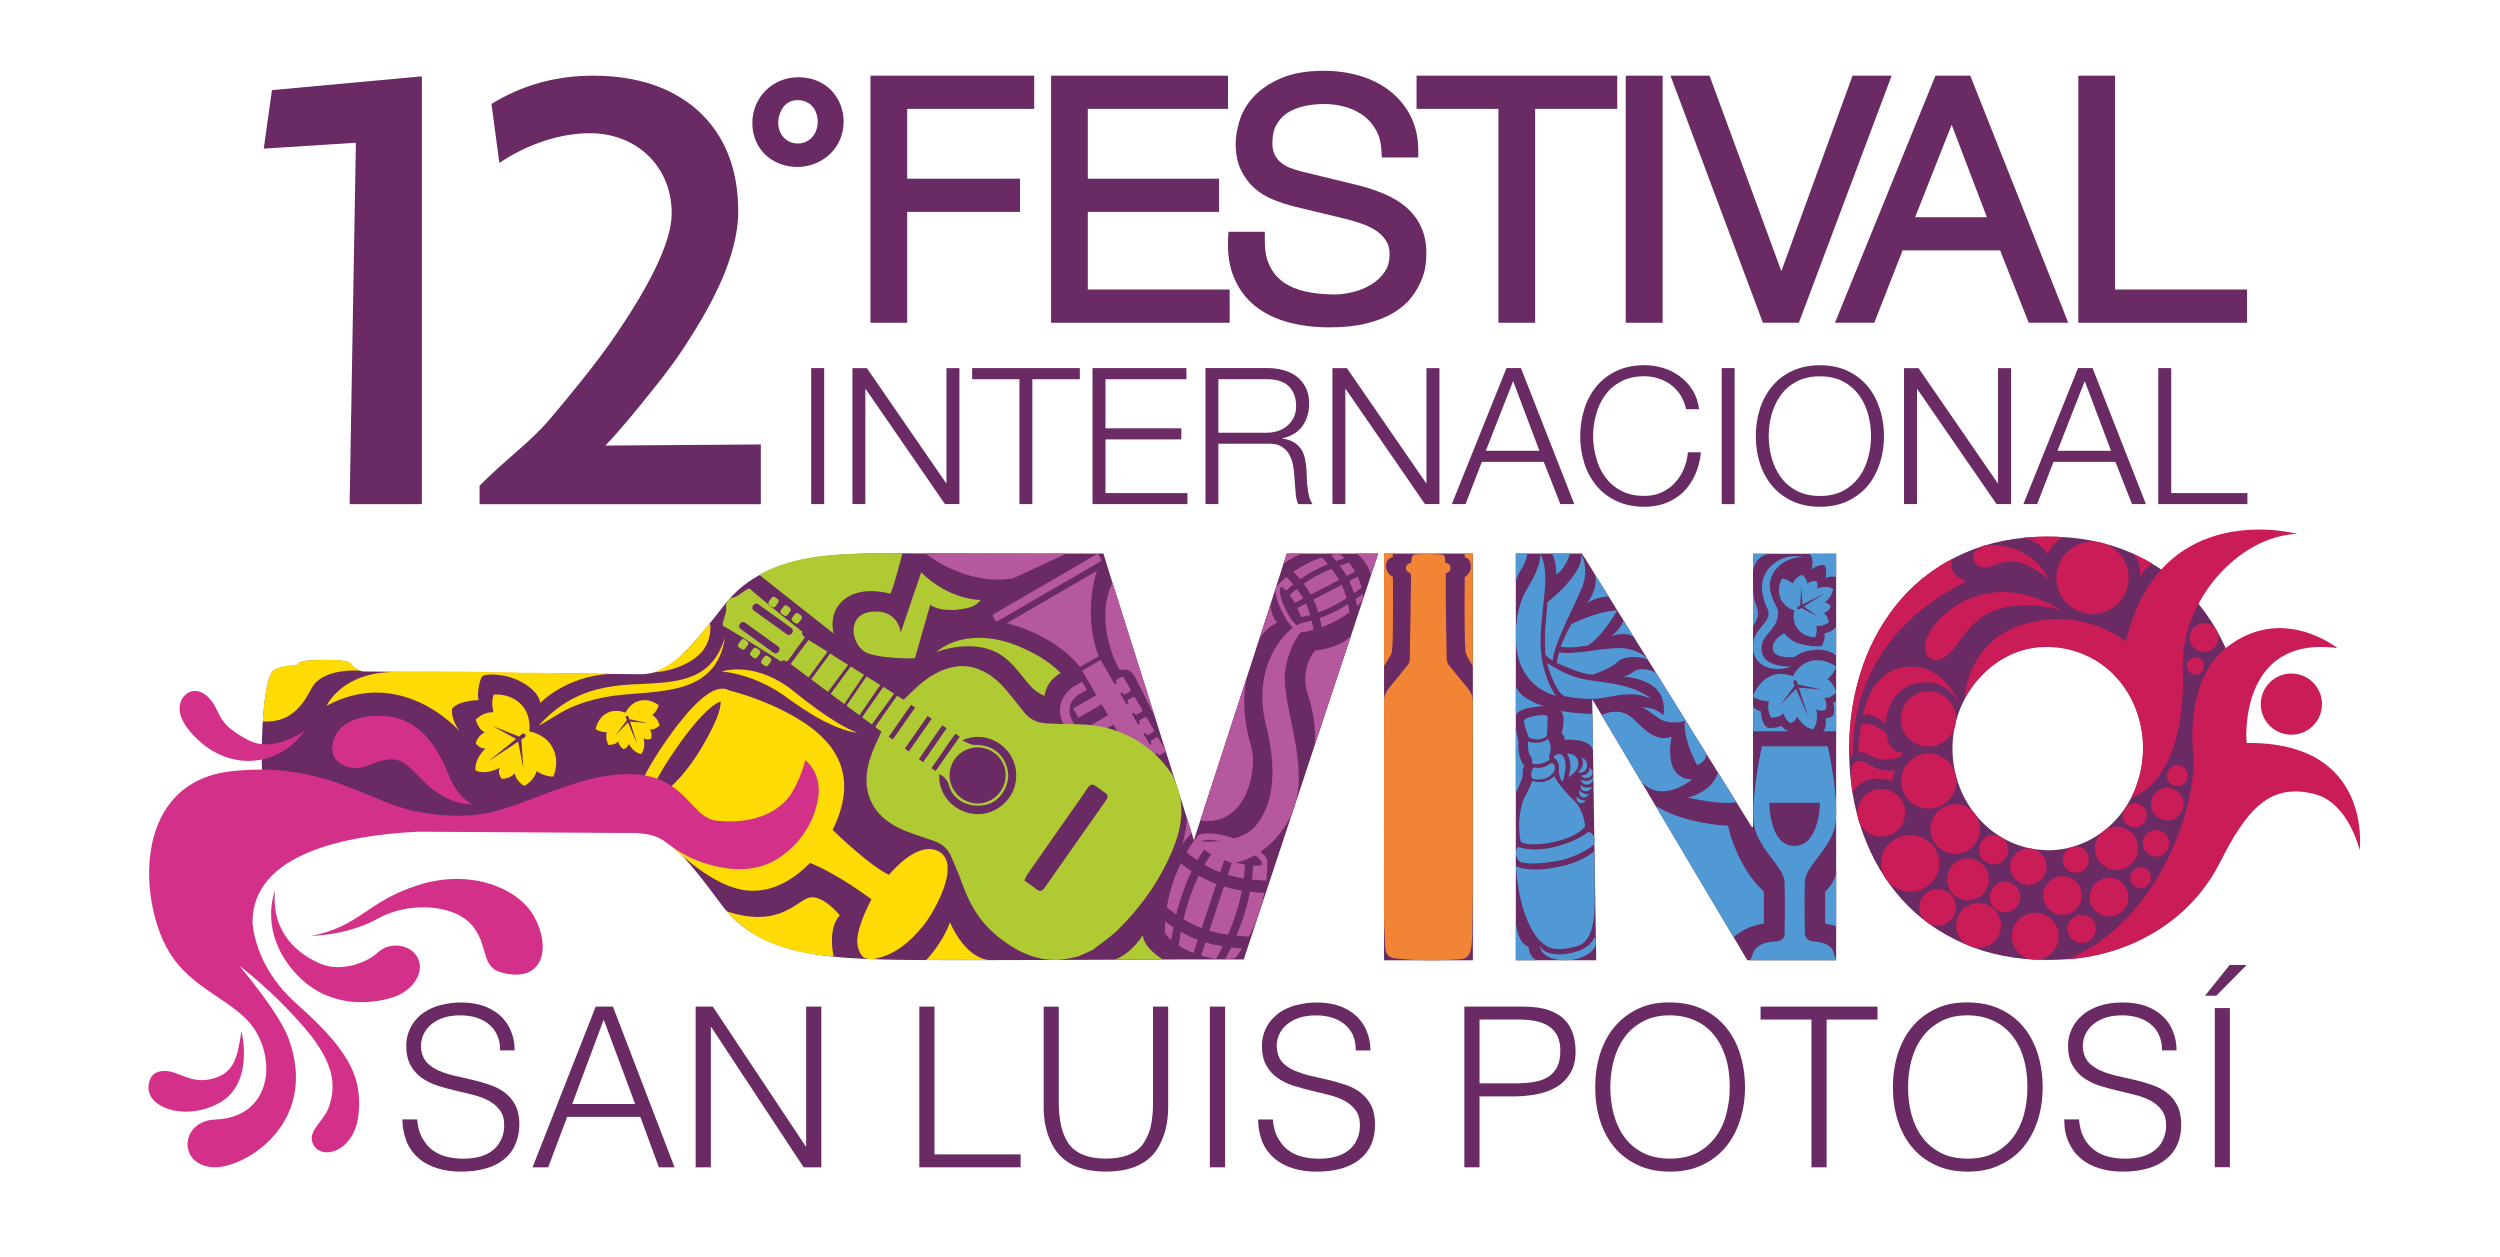 <?xml version="1.0" encoding="UTF-8"?>
<svg id="Capa_1" data-name="Capa 1" xmlns="http://www.w3.org/2000/svg" xmlns:xlink="http://www.w3.org/1999/xlink" viewBox="0 0 744.9 374.66">
  <defs>
    <style>
      .cls-1 {
        fill: #ca1c57;
      }

      .cls-1, .cls-2, .cls-3, .cls-4, .cls-5, .cls-6, .cls-7, .cls-8, .cls-9, .cls-10 {
        stroke-width: 0px;
      }

      .cls-2 {
        fill: #d23089;
      }

      .cls-3 {
        fill: none;
      }

      .cls-4 {
        fill: #6a2a64;
      }

      .cls-11 {
        clip-path: url(#clippath-1);
      }

      .cls-5 {
        fill: #f18435;
      }

      .cls-12 {
        clip-path: url(#clippath);
      }

      .cls-6 {
        fill: #ffdb05;
      }

      .cls-7 {
        fill: #b6589d;
      }

      .cls-8 {
        fill: #afca32;
      }

      .cls-9, .cls-10 {
        fill: #5099d4;
      }

      .cls-10 {
        fill-rule: evenodd;
      }
    </style>
    <clipPath id="clippath">
      <rect class="cls-3" x="0" y="1.1" width="744.9" height="372.45"/>
    </clipPath>
    <clipPath id="clippath-1">
      <rect class="cls-3" x="0" y="1.1" width="744.9" height="372.45"/>
    </clipPath>
  </defs>
  <g class="cls-12">
    <g class="cls-11">
      <path class="cls-4" d="m410.44,165.53l.2-.6h-27.24l-.32,1h0l-5.27,16.47-22.07,67.93-5.16-16.3-15.54-49.11h0s-4.53-14.32-4.53-14.32l-.09-.28h0s-1.62-5.38-1.62-5.38c0,0-52.11,0-56.01-.05-1-.01-1.97-.02-2.96-.03-15.45-.14-28.87.22-39.49,4.55-1.05.43-2.07.9-3.07,1.41.01.04,0,.02,0,0-4.3,2.2-8.08,5.17-11.27,9.23-2.47,3.16-4.59,5.82-6.57,8.2-.83,1-1.64,1.96-2.42,2.85s-1.53,1.71-2.25,2.46c-.63.65-1.24,1.25-1.83,1.81-1.2,1.11-2.34,2.04-3.48,2.81-2.28,1.52-4.52,2.37-7.01,2.63-.62.06-1.26.09-1.92.08-.51,0-1.24-.01-2.16-.02-2.46-.03-6.29-.07-10.97-.11-1.17-.01-2.39-.02-3.66-.04-.63,0-1.28-.01-1.94-.02-1.31-.01-2.66-.03-4.05-.04h0c-.26,0-.53,0-.79,0h0c-6.66-.07-14.01-.14-21.2-.22-.02,0-.04,0-.06,0-7.92-.08-15.63-.16-21.96-.22-4.54-.05-8.35-.09-11.03-.11-2.42-.02-3.93-.04-4.15-.04-1.66-.02-2.77-.9-4.14-2.4-.54-.58-2.47-.86-4.73-.97-.42-.02-.85-.03-1.28-.04-.35,0-.69-.01-1.04-.02-2.83-.01-5.62.16-6.54.29-1.96.26-2.51,1.43-2.51,1.43,0,0-3.6-.35-6.68,1.38-2.38,1.35-3.65,13.65-3.65,25.34.02,10.31,1.02,20.06,3.11,21.3,1.8,1.07,3.81,1.4,5.15,1.5.89.07,1.49.03,1.49.03,0,0,.37.74,1.51,1.21.29.12.58.23.98.3,1.93.32,12.2,1.01,13.6-.42,1.39-1.44,2.52-2.33,4.17-2.31.37,0,4.18.07,9.97.18.11,0,.23,0,.34,0,7.09.13,17.04.31,27.31.49.38,0,.75.01,1.13.02,1.4.02,2.81.05,4.21.07,2.24.04,14.01.25,16.53.29,4.21.07,8.12.14,11.48.2,2.01.03,3.82.06,5.39.09.02,0,.03,0,.05,0,1.57.03,2.89.05,3.92.06.69.01,1.25.02,1.66.02.54,0,1.05.05,1.56.11,1.26.15,2.44.44,3.6.88,1.93.72,3.78,1.88,5.69,3.54,3.89,3.39,8.11,8.8,14.14,16.89,8.38,11.24,21.3,14.7,37.39,15.87,3.25.24,6.61.39,10.11.48,0,0,0,0,0,0,1.35.04,2.71.06,4.09.09,1.26.02,2.54.04,3.83.05.33,0,.65,0,.99.01,2.24.03,6.08.04,11.19.05,1.76,0,3.7,0,5.76,0,2.84,0,5.94,0,9.28-.01,3.5,0,7.26-.02,11.25-.03,3.22,0,6.57-.02,10.06-.03,2.8,0,5.68-.02,8.64-.03,2.49,0,5.02-.02,7.61-.03.9,0,1.8,0,2.71-.01,4.48-.02,9.08-.04,13.78-.05h18.93l6.12-18.47,11.12-33.56,2.21-6.68,17.5-52.82,2.91-8.78Z"/>
      <path class="cls-4" d="m653.69,178.29c-5.06-5.74-11.24-10.24-18.56-13.51-7.32-3.26-15.63-4.89-24.95-4.89s-17.53,1.63-24.88,4.89c-7.37,3.27-13.57,7.77-18.64,13.51-5.05,5.75-8.92,12.48-11.65,20.18-2.69,7.72-4.03,16.08-4.03,25.09s1.34,16.96,4.03,24.57c2.73,7.6,6.6,14.22,11.65,19.84,5.07,5.63,11.27,10.05,18.64,13.26,7.35,3.21,15.66,4.8,24.88,4.8s17.63-1.6,24.95-4.8c7.32-3.21,13.5-7.63,18.56-13.26,5.07-5.63,8.93-12.24,11.62-19.84,2.7-7.6,4.06-15.79,4.06-24.57s-1.37-17.37-4.06-25.09c-2.7-7.7-6.56-14.43-11.62-20.18m-15.15,46.1c-.7,16.12-13.11,28.96-28.36,28.96-.46,0-.9-.05-1.35-.07-15.07-.76-27.07-14.02-27.07-30.32s12.73-30.39,28.42-30.39,28.42,13.61,28.42,30.39c0,.48-.05.95-.07,1.43"/>
      <polygon class="cls-4" points="412.39 165.53 412.39 167.49 412.39 168.06 412.39 201.07 412.39 286.13 438.85 286.13 438.85 168.06 438.85 165.53 438.85 164.93 412.39 164.93 412.39 165.53"/>
      <polygon class="cls-4" points="547.1 286.13 547.1 168.11 547.1 165.53 547.1 164.99 522.33 164.99 522.33 165.53 522.33 168.11 522.33 246.44 521.98 246.44 473.38 168.17 473.38 168.17 471.74 165.53 471.73 165.53 471.35 164.93 451.65 164.93 451.65 165.53 451.65 168.06 451.65 286.13 475.61 286.13 474.41 208.32 520.64 286.13 547.1 286.13"/>
      <path class="cls-8" d="m226.31,171.33s7.06-5.01,22.41-6.03c10.21-.68,20.18-.45,20.18-.45,0,0-2.67,10.53-3.61,12.04,0,0-7.04-2.05-12.08.63-4.85,2.58-5.73,7.25-4.82,11.27l-22.1-17.46Z"/>
      <path class="cls-7" d="m275.65,164.81s11.54,9.79,26.12,7.54l16.05-7.42-42.16-.12Z"/>
      <path class="cls-6" d="m78.29,214.97s.43-8.51,1.88-12.78c.3-.87.61-1.77,1.25-2.34,1.13-1.02,3.99-1.74,6.89-1.52,0,0,.18-.76,1.66-1.24.65-.21,1.56-.3,2.78-.36.35-.02.67-.04.97-.05,3.23-.14,4.15-.13,6.42,0,2.29.13,3.56.23,4.5,1.14,1.11,1.07,1.68,1.67,2.75,2.03,0,0-11.02-1.04-14.46,5.08-1.94,3.45-5.28,10.64-14.64,10.03"/>
      <path class="cls-6" d="m97.32,210.28s3.78-8.43,16.44-9.84c8.44-.94,40.5.01,40.5.01l-1.2,1.7c-3.43-1.36-8.41-1.5-9.35-.6-.81.77-1.69,5.37-1.09,7.06,0,0-5.87,0-7.91,2.58,0,0-.57,2.81,2.26,6.72,0,0-17.08-19.7-39.65-7.64"/>
      <path class="cls-6" d="m157.17,204.28s3.64,1.98,3.84,5.16c0,0,7.47-8.01,21.03-8.67l-22.56-.3-2.3,3.8Z"/>
      <path class="cls-6" d="m161.01,209.44s-.27-4.26-7.94-7.29l-1.23-1.12v-.59l7.63.04,4.56,3.49-3.03,5.48Z"/>
      <path class="cls-6" d="m194.73,200.36s3.48-1.23,7.09-4.08c.6-.47,1.18-1.03,1.77-1.59.39-.38.81-.76,1.18-1.15,1.99-2.11,3.48-3.87,4.56-5.17,1.48-1.77,2.21-2.7,2.21-2.7,0,0,.82,3.95-1.8,7.73-2.62,3.78-8.68,6.48-15.01,6.96"/>
      <path class="cls-6" d="m216.56,271.56s5.45,6.46,13.64,9.54c8.57,3.22,14.37,3.5,18.19,3.91,0,0-1.97-8.16,1.85-12.3,0,0-4.77-5.82-8.7-5.34-3.94.49-8.83,9.48-24.97,4.19"/>
      <path class="cls-6" d="m276,286.02s4.63-4.63,7.06-11.22c0,0,4.08,10.26,11.39,11.22h-18.45Z"/>
      <path class="cls-8" d="m332.06,285.91l14.38-.06s-5.43-3.09-5.94-7.16c0,0-3.57,5.78-8.44,7.21"/>
      <path class="cls-7" d="m331.49,173.69l12.65,39.98s-3.53-7.14-5.54-11.16c-1.56-3.1-2.87-3.17-4.81-2.91-.64.08-8.01-14.69-2.29-25.91"/>
      <path class="cls-8" d="m299.63,196.17c5.16,4.18,6.54,9.21,11.63,11.16,0,0,.19-4.22,4.76-6.78,0,0-3.88-4.65-13.55-8.4-8.69-3.36-17.76-2.76-23.58,2.2,0,0,12.22-5.09,20.74,1.81"/>
      <path class="cls-6" d="m214.99,200.05c7.63-2,15.92,1.23,21.76,6.13,4.36,3.51,8.86,6.88,13.7,9.71,1.63.91,3.27,1.83,5.07,2.43-1.9-.17-3.76-.76-5.54-1.44-6.24-2.36-11.73-6.31-17.12-10.16-5.41-3.57-11.31-5.92-17.87-6.67"/>
      <path class="cls-5" d="m436.41,164.93h2.44v33.55s-2.08-3.21-2.19-4.36c-.44-4.39-.24-22.15-.24-22.15,0,0,1.84-.98,1.84-3.21,0-2.5-1.82-2.72-1.82-2.72l-.03-1.12Z"/>
      <path class="cls-5" d="m415.03,164.93h-2.64v33.53s2.24-3.27,2.37-4.41c.49-4.39.27-22.15.27-22.15,0,0-2.04-.97-2.04-3.21,0-2.5,2.01-2.72,2.01-2.72l.03-1.04Z"/>
      <path class="cls-1" d="m659.05,186.32c2,1.27,2.6,3.93,1.32,5.94-1.27,2-3.93,2.6-5.94,1.32-2-1.27-2.6-3.93-1.32-5.94,1.27-2,3.93-2.6,5.94-1.32"/>
      <path class="cls-1" d="m655.55,196.27c1.2.76,1.55,2.35.79,3.54-.76,1.2-2.35,1.55-3.54.79-1.2-.76-1.55-2.35-.79-3.54.76-1.2,2.35-1.55,3.54-.79"/>
      <path class="cls-1" d="m582.83,214.2c0,4.56-3.7,8.25-8.25,8.25s-8.25-3.7-8.25-8.25,3.7-8.25,8.25-8.25,8.25,3.7,8.25,8.25"/>
      <path class="cls-1" d="m582.92,232.73c0,4.54-3.68,8.23-8.23,8.23s-8.23-3.68-8.23-8.23,3.68-8.23,8.23-8.23,8.23,3.68,8.23,8.23"/>
      <path class="cls-1" d="m577.84,257.24c0,4.65-3.89,8.43-8.68,8.43s-8.68-3.77-8.68-8.43,3.89-8.43,8.68-8.43,8.68,3.77,8.68,8.43"/>
      <path class="cls-1" d="m567.66,242.18c0,3.93-3.19,7.12-7.12,7.12s-7.12-3.19-7.12-7.12,3.19-7.12,7.12-7.12,7.12,3.19,7.12,7.12"/>
      <path class="cls-1" d="m589.96,247.01c0,4.08-3.31,7.39-7.39,7.39s-7.39-3.31-7.39-7.39,3.31-7.39,7.39-7.39,7.39,3.31,7.39,7.39"/>
      <path class="cls-1" d="m596.23,275.75c0,3.69-2.99,6.69-6.69,6.69s-6.69-2.99-6.69-6.69,2.99-6.69,6.69-6.69,6.69,2.99,6.69,6.69"/>
      <path class="cls-1" d="m601.97,267.3c0,2.51-2.04,4.55-4.55,4.55s-4.55-2.04-4.55-4.55,2.04-4.55,4.55-4.55,4.55,2.04,4.55,4.55"/>
      <path class="cls-1" d="m622.39,256.12c0,2.16-1.75,3.91-3.91,3.91s-3.91-1.75-3.91-3.91,1.75-3.91,3.91-3.91,3.91,1.75,3.91,3.91"/>
      <path class="cls-1" d="m609.8,258.21c0,2.99-2.43,5.42-5.42,5.42s-5.42-2.43-5.42-5.42,2.43-5.42,5.42-5.42,5.42,2.43,5.42,5.42"/>
      <path class="cls-1" d="m598.38,253.18c0,2.42-1.96,4.37-4.37,4.37s-4.37-1.96-4.37-4.37,1.96-4.37,4.37-4.37,4.37,1.96,4.37,4.37"/>
      <path class="cls-1" d="m620.28,266.82c0,3.17-2.57,5.74-5.74,5.74s-5.74-2.57-5.74-5.74,2.57-5.74,5.74-5.74,5.74,2.57,5.74,5.74"/>
      <path class="cls-1" d="m592.6,262.02c0,3.44-2.79,6.22-6.22,6.22s-6.22-2.79-6.22-6.22,2.79-6.22,6.22-6.22,6.22,2.79,6.22,6.22"/>
      <path class="cls-1" d="m613.42,278.96c0,3.86-3.13,6.99-6.99,6.99s-6.99-3.13-6.99-6.99,3.13-6.99,6.99-6.99,6.99,3.13,6.99,6.99"/>
      <path class="cls-1" d="m634.19,267.3c0,3.19-2.58,5.77-5.77,5.77s-5.77-2.58-5.77-5.77,2.58-5.77,5.77-5.77,5.77,2.58,5.77,5.77"/>
      <path class="cls-1" d="m644.54,247.95c1.84,1.17,2.39,3.61,1.22,5.46-1.17,1.84-3.61,2.39-5.46,1.22-1.84-1.17-2.39-3.61-1.22-5.46,1.17-1.84,3.61-2.39,5.46-1.22"/>
      <path class="cls-1" d="m637.98,239.92c1.68,1.06,2.17,3.29,1.11,4.96-1.06,1.67-3.29,2.17-4.96,1.11-1.67-1.06-2.17-3.29-1.11-4.96,1.06-1.68,3.29-2.17,4.96-1.11"/>
      <path class="cls-1" d="m639.48,258.89c1.44.92,1.87,2.83.95,4.28-.92,1.44-2.83,1.87-4.28.95-1.44-.92-1.87-2.83-.95-4.28.92-1.44,2.83-1.87,4.28-.95"/>
      <path class="cls-1" d="m650.41,228.49c1.44.92,1.87,2.83.95,4.28-.92,1.44-2.83,1.87-4.28.95-1.44-.92-1.87-2.83-.95-4.28.92-1.44,2.83-1.87,4.28-.95"/>
      <path class="cls-1" d="m637.04,252.77c0,3.54-2.87,6.42-6.42,6.42s-6.42-2.87-6.42-6.42,2.87-6.42,6.42-6.42,6.42,2.87,6.42,6.42"/>
      <path class="cls-1" d="m624.48,276.76c0,2.32-1.88,4.21-4.21,4.21s-4.21-1.88-4.21-4.21,1.88-4.21,4.21-4.21,4.21,1.88,4.21,4.21"/>
      <path class="cls-1" d="m650.63,239.61c0,2.68-2.18,4.86-4.86,4.86s-4.86-2.18-4.86-4.86,2.18-4.86,4.86-4.86,4.86,2.18,4.86,4.86"/>
      <path class="cls-1" d="m582.8,270.37c0,3.01-2.44,5.46-5.46,5.46s-5.46-2.44-5.46-5.46,2.44-5.46,5.46-5.46,5.46,2.44,5.46,5.46"/>
      <path class="cls-1" d="m616.15,285.81s8.75-.22,18.98-4.57c9.23-3.93,19.66-11.22,26.15-23.97,8.09-15.9,14.81-24.07,28.28-20.7,10.32,2.59,13.52,16.78,13.52,16.78,0,0,4.2-32.44-33.72-31.96,0,0-2.75-32.27,27.07-28.28,0,0-16.51-13.4-33.24,0-12.23,9.79-9.81,30.4-9.69,31.85,1.15,14.67-9.9,49.38-37.34,60.85"/>
      <path class="cls-1" d="m691.86,209.8c0,5.03-4.08,9.12-9.12,9.12s-9.12-4.08-9.12-9.12,4.08-9.12,9.12-9.12,9.12,4.08,9.12,9.12"/>
      <path class="cls-1" d="m614.29,181.86s-15.64-5-25.11,3.06c-5.06,4.31-5.84,8.17-9.65,10.86-1.89,1.34-5.44,1.84-5.92-2.82-.64-6.26,16.11-26,40.68-11.11"/>
      <path class="cls-1" d="m610.5,172.54s-4.68-10.58-18-10.11c-2.09.07-4.28,1.21-4.58,3.14-.33,2.17,2.05,4.5,5.62,3.1,4.33-1.71,8.17-3.13,16.97,3.88"/>
      <path class="cls-1" d="m635.04,237.65s16.53-3.85,15.38-39.02c-.63-19.17,16.24-38.82,34.02-39.56,0,0-40.8-11.12-51.05,32.13,0,0-9.97-8.73-25.65-6.32-21.83,3.35-22.38,23.25-22.38,23.25,0,0,8.42-16.99,27.15-15.23,9.22.87,18.2,6.3,22.76,15.8,4.68,9.75,4.07,20.3-.24,28.95"/>
      <path class="cls-1" d="m634.27,172.16c0,5.95-4.82,10.78-10.78,10.78s-10.77-4.82-10.77-10.78,4.82-10.78,10.77-10.78,10.78,4.82,10.78,10.78"/>
      <path class="cls-1" d="m561.87,215.76s.24-10.7,9.69-12.27c4.91-.82,9.62.83,12.55,6.97,0,0-4.77-14.24-17.76-11.47-9.57,2.04-11.26,14.23-11.26,14.23,0,0,2.14-1.68,6.78,2.55"/>
      <path class="cls-1" d="m554.66,215.73s3.43-.78,7.42,2.78c0,0,.35,5.99,4.98,5.73,0,0,.29,1.57-3.91,2-5.49.56-6.55-2.69-9.43-2,0,0-.23-3.14.93-8.52"/>
      <path class="cls-1" d="m551.75,228.55s.97-3.48,4.97-.86c2.52,1.65,6.05,2.4,7.9,1.62,0,0-.69,1.74-.73,3.42,0,0-8.32-3.1-11.9,3.5,0,0-1.01-5.34-.24-7.68"/>
      <path class="cls-1" d="m585.89,173.31s-5.97-2.2-4.11-6.82c0,0-5.79,2.8-11.33,7.93-2.1,1.95-4.33,4.35-6.15,6.76-1.21,1.61-2.79,3.85-4.3,6.43-1.82,3.13-3.56,6.75-4.74,10.17-1.1,3.19-2.01,6.4-2.65,9.42-2.09,9.83-1.6,18.37-1.6,18.37l1.02-.73.45-6.79c1.43-16.63,11.8-34.28,33.41-44.74"/>
      <path class="cls-1" d="m602.76,160.26s4.78-.67,12.33-.22c0,0-3.54,1.25-4.94,5.15,0,0-2.31-4.23-7.38-4.94"/>
      <path class="cls-1" d="m634.91,164.68s4.26,1.91,6.36,3.29c0,0-2.63,1.59-3.66,4.16,0,0,.71-5.81-2.7-7.44"/>
      <path class="cls-7" d="m357.64,244.48l14.48-44.55s-3.58,8.67.78,22.81c1.69,5.49-.87,23.72-15.26,21.74"/>
      <path class="cls-7" d="m402.56,189.32l-10.93,32.99s1.15-6.07-1.97-15.45c-2.13-6.4.86-11.82,2.29-13.03,0,0,7.67-.72,10.61-4.51"/>
      <path class="cls-7" d="m404.18,164.93s3.52,2.36,4.27,6.58l2.18-6.58h-6.46Z"/>
      <path class="cls-7" d="m383.39,164.93h4.39s-4.27,1.92-5.43,3.25l1.04-3.25Z"/>
      <path class="cls-7" d="m378.46,180.39s.43,3.4,2.03,5.12c0,0-4.39,2.14-5.5,5.59l3.47-10.71Z"/>
      <path class="cls-7" d="m353.57,243.47l1.51,4.77s-2.17,2.05-2.86,3.58c0,0,1.41-4.17,1.35-8.35"/>
      <path class="cls-6" d="m147.06,212.22s-2.8-.29-5.31,2.19c0,0,.78,3.09,2.76,3.78,0,0-2.02.71-2.77,3.24,0,0,1.08,1.75,2.93,1.57,0,0-3.39,3.08-2.97,6.58,3.21,1.47,7.18-.81,7.18-.81-.74,1.71.6,3.27.6,3.27,2.63.06,3.93-1.65,3.93-1.65.05,2.09,2.76,3.78,2.76,3.78,3.13-1.62,3.71-4.38,3.71-4.38,2.74,1.81,5.01,1.58,5.01,1.58,0,0,2.29-4.87-.73-9.42-2.25-3.39-6.45-4.03-6.45-4.03,0,0,.67-4.19-1.87-7.37-3.41-4.27-8.75-3.57-8.75-3.57,0,0-.91,2.09-.03,5.25m7.62,7.21l.94-.75s0,0,0,0c0,0,0,0,0,0h.02s0-.01,0-.01c.27-.18.65-.12.84.15.2.27.14.64-.12.85h0s-.02.01-.02.01c0,0,0,0,0,0,0,0,0,0,0,0l-.98.65.55,8.49-1.52-7.85-9.04,5.97,8.43-6.77-6.98-3.83,7.87,3.11Z"/>
      <path class="cls-6" d="m180.84,218.18s-.68,1.75.47,3.79c0,0,2.12.04,2.91-1.1,0,0,.1,1.42,1.59,2.35,0,0,1.31-.38,1.53-1.6,0,0,1.38,2.72,3.7,3.06,1.51-1.8.74-4.75.74-4.75.96.77,2.2.19,2.2.19.5-1.68-.36-2.81-.36-2.81,1.35.33,2.91-1.1,2.91-1.1-.49-2.29-2.16-3.15-2.16-3.15,1.64-1.44,1.89-2.93,1.89-2.93,0,0-2.72-2.33-6.17-1.19-2.57.84-3.72,3.42-3.72,3.42,0,0-2.57-1.17-5.06-.1-3.34,1.44-3.83,4.98-3.83,4.98,0,0,1.18.95,3.36.94m5.96-3.62l-.32-.73s0,0,0,0c0,0,0,0,0,0h0s0-.01,0-.01c-.07-.21.04-.43.24-.51.21-.08.44.02.52.22h0s0,.01,0,.01c0,0,0,0,0,0,0,0,0,0,0,0l.24.74,5.54,1.14-5.3-.41,2.23,6.85-2.86-6.6-3.68,3.8,3.38-4.5Z"/>
      <path class="cls-6" d="m216.03,189.87c-2.6,17.76-19.93,15.73-33.52,17.47-3.94.57-7.79,1.57-11.47,3.07-3.79,1.51-7,3.92-10.62,5.89,8.61-9.47,17.55-12.04,29.96-12.47,11.85-.55,21.7-.97,25.65-13.96"/>
      <path class="cls-9" d="m522.3,174.29l.03,12.3s1.47-1.88,1.47-3.87c0-2.52-1.36-2.11-1.5-8.43"/>
      <path class="cls-10" d="m456.54,232.68s-.02.52-2.06,4.52c-2.04,4.01-2.24,9.68-1.34,13.67,0,0,2.46,1.63,9.88,0,7.42-1.63,9.29-4.67,9.29-4.67,0,0-.35-4.83-3.31-7.67-2.95-2.84-5.61-6.18-5.83-7.34,0,0-2.43,2.82-6.64,1.49"/>
      <path class="cls-10" d="m452.36,252.33s4.02,1.74,10.95,0c6.77-1.7,9.86-4.4,9.86-4.4,0,0,1.12-.17,1.75,1.42.63,1.59-.33,2.62-.33,2.62,0,0-4.07,3.34-10.6,4.57-6.54,1.23-10.39.59-11.06.27-.67-.32-1.24-1.65-1.24-2.8s.67-1.69.67-1.69"/>
      <path class="cls-10" d="m451.68,258.14s.36,7.83,2.69,14.24c2.33,6.41,4.57,8.31,6.55,9.55,1.98,1.24,5.24,1.04,8.95,0,3.7-1.04,5.13-5.59,5.26-11.8.14-6.63-.08-16.62-.08-16.62,0,0-3.04,3.39-11.42,4.94-8.38,1.55-11.94-.32-11.94-.32"/>
      <path class="cls-10" d="m457,228.64s-.43.09-.74,1.83c-.21,1.18.44,1.54.44,1.54,0,0,1.13.55,3.35.05,2.1-.48,3.01-2.28,3.01-2.28,0,0,.38-.83.17-1.47-.34-1.04-.96-1.11-1.33-.86-.37.25-2.07,1.88-4.89,1.19"/>
      <path class="cls-10" d="m456.66,227.65l-.35-1.99s-.76-.44-.98-2.61c-.22-2.17,0-2.1,0-2.1,0,0,1.51.58,3.48.28,1.74-.26,2.31-1.09,2.31-1.09,0,0,.76.77.89,2.46.13,1.69-.49,2.62-.49,2.62l.14,1.19s-1.81,1.56-5,1.23"/>
      <path class="cls-10" d="m455.52,219.75s-1.63-4.26-1.45-4.98c.17-.72,1.74-1.17,3.37-1.45,1.63-.28,3.63-.48,3.68.21.05.69-.1,4.84-.26,5.82,0,0-1.8,1.84-5.34.4"/>
      <path class="cls-10" d="m458.83,281.83s-.07,3.55,6.13,4.22c6.2.66,10.58-2.76,10.58-5.07,0-1.23-.52-1.73-.52-1.73,0,0-.9,3.75-7.83,4.88-7.08,1.16-8.35-2.3-8.35-2.3"/>
      <path class="cls-10" d="m462.91,225.72s1.96.71,1.53,3.92c0,0,.27,2.92,1.21,3.12,0,0,2.26-6.4-.68-8.1,0,0-1.71-.04-2.06,1.05"/>
      <path class="cls-10" d="m466.88,224.5s2.04,2.83.4,7.03c0,0,2.9-1.42,2.99-3.82.09-2.4-1.53-3.15-3.39-3.2"/>
      <path class="cls-10" d="m470.14,230.18s2.54-2.17,1.03-4.46c0,0,2.18.51,1.65,3-.33,1.55-2.17,1.56-2.69,1.46"/>
      <path class="cls-10" d="m470.94,231.08s2.41.21,2.76-2.26c0,0,.87.57.81,1.36-.05.64-.36,1.32-1.13,1.58-1.38.47-2.43-.68-2.43-.68"/>
      <path class="cls-10" d="m470.94,232.23s.86.55,1.99.44c1.13-.1,1.77-.99,1.77-.99,0,0,.22,2.13-2.17,2.12-1.04,0-1.59-1.58-1.59-1.58"/>
      <path class="cls-10" d="m471.06,233.81s.3.68,1.37.81c1.07.13,1.9-.15,1.9-.15,0,0-.27,1.61-2.34,1.24-1.47-.26-.92-1.9-.92-1.9"/>
      <path class="cls-10" d="m470.63,235.48s1.28,1.56,2.85,1.06c0,0-.83,1.7-2.3.88-.92-.51-.56-1.94-.56-1.94"/>
      <path class="cls-10" d="m469.85,237.19s.11.58.9.96c.79.38,1.86.46,1.86.46,0,0-1.18,1.01-2.04.57,0,0-1.19-.61-.72-1.99"/>
      <path class="cls-9" d="m463.64,207.39s-5.08-6.58-4.58-17.9c.5-11.32,2.93-18.28-.08-24.56,0,0,.41,3.49-3.76,10.15-3.66,5.84-3.85,13.4-3.39,17.89.47,4.5,2.97,11.83,11.8,14.41"/>
      <path class="cls-9" d="m460.94,197.57s2.12,7.99,5.04,9.82c0,0,6.58,1.42,11.49.58,4.91-.83,9.41-2.14,14.49.26,0,0-2.83-2.93-10.91-4.43-8.08-1.5-10.99-.5-20.11-6.24"/>
      <path class="cls-9" d="m462.63,196.83s-1.91-1.16-2.2-1.95c0,0-.21-5.26-.02-7.57.27-3.43.63-6.99.67-7.88,0,0,11.03-8.51,10.09-14.46,0,0,2.36,4.25.35,9.65-2.01,5.4-8.24,16.33-8.89,22.22"/>
      <path class="cls-9" d="m464.53,194.34s-.71,2.82-.66,3.22c0,0,2.88,1.22,5.33,2.16,3.28,1.26,5.33,1.26,5.33,1.26,0,0,4.91-1.42,7.47-3.79,2.26-2.09,7.45-1.52,9-.65,0,0-1.64-2.53-6.59-3.3-4.94-.77-15.59,2.14-19.88,1.1"/>
      <path class="cls-9" d="m464.97,192.62s2-4.59,3.19-6.62c0,0,7.33-3.83,13.73-4.13,0,0-4.81,8.39-8.93,10.47,0,0-5.46,1.06-7.99.28"/>
      <path class="cls-9" d="m547.1,286.13h-25.58l1.03-2.59c.2-.47,1.43-2.82,6.33-3,2.09-.08,2.68-1.26,2.83-1.71.04-1.53.24-11.09,0-16.12-.1-2.07-1.86-4.4-3.73-6.86-2.43-3.2-5.18-6.82-5.5-11.33-.54-7.65,2.08-20.21,2.2-20.74l.3-1.42h19.61l.3,1.42c.1.49,2.4,11.24,2.22,18.9-.01.48-.04,1.16-.07,1.61-.32,4.51-3.07,8.13-5.5,11.33-1.87,2.46-3.63,4.78-3.73,6.86-.25,5.07-.04,14.74,0,16.16.13.45.69,1.81,2.82,1.93,4.83.28,5.44,2.55,5.64,3.02l.82,2.55Z"/>
      <path class="cls-9" d="m527.75,224.25c-.69,3.7-2.32,13.4-1.9,19.47.25,3.69,2.63,6.92,4.93,10.04,1.56,2.12,3.06,4.16,3.9,6.31.81-2.24,2.37-4.36,3.99-6.56,2.3-3.12,4.67-6.35,4.93-10.04.42-6.06-1.18-15.57-1.85-19.23h-13.98Z"/>
      <path class="cls-4" d="m527.16,239.21s0,12.83,7.43,12.83c7.68,0,7.68-12.83,7.68-12.83h-15.1Z"/>
      <path class="cls-9" d="m451.65,274.75s.49,6.5,3.8,7.3c0,0,.06,3.05,2.39,4.07h-6.19v-11.37Z"/>
      <path class="cls-9" d="m493.25,240.04s7.08,5.13,21.61,6c0,0,2.54,12.15,10.7,19.61v9.52c-6.21,1.02-8.99,4.11-8.99,4.11l-23.32-39.24Z"/>
      <path class="cls-9" d="m477.22,213.05s4.37-2.23,7.91,0c3.53,2.23,7.03,8.54,12.95,6.48,0,0-2.98,12.53,6.12,12.71,0,0-9.1,7.62-15.29.5l-11.69-19.69Z"/>
      <path class="cls-9" d="m511.86,230.14l5.52,8.88s-3.07,1.07-14.56-1.35c0,0,7.41-1.59,9.05-7.53"/>
      <path class="cls-9" d="m451.65,204.53s.98,3.71,8.44,5.87c0,0-7.17.11-8.44,2.66v-8.53Z"/>
      <path class="cls-9" d="m464.97,211.84s1.78.71.36,6.68c0,0,.87.6.92,1.93,0,0,7.04-.74,8.4,2.94l-.16-10.67s-4.85-.06-9.51-.89"/>
      <path class="cls-9" d="m451.65,217.04v19.23s1.95-4,2.07-5.09c0,0-.24-1.91.47-2.99,0,0-2.08-2.11-1.74-7.1.06-.87-.75-2.94-.79-4.05"/>
      <path class="cls-9" d="m451.65,164.93v8.55s.23-1.8,1.62-3.83c1.56-2.28,1.82-4.72,1.82-4.72h-3.44Z"/>
      <path class="cls-9" d="m462.37,164.93h5.41s-1.04,4.3-4.09,6.25c0,0,.03-4.41-1.31-6.25"/>
      <path class="cls-9" d="m475.29,171.25l4.02,6.48s-3.58.12-6.38,1.91c0,0,3.36-4.16,2.37-8.39"/>
      <path class="cls-9" d="m483.77,184.9s-.85,2.49-3.61,4.61c0,0,4.14-1.48,6.62.25l-3.01-4.86Z"/>
      <path class="cls-9" d="m493.48,200.57l6.72,10.81s-5.84-9.19-16.55-9.79c0,0,1.79-.32,3.09-1.44,1.47-1.25,4.89-.82,6.73.42"/>
      <path class="cls-9" d="m496.01,204.63l12.36,19.87c.2.29.02,2.37-2.68,3.51,0,0-4.38-7.86-3.66-13.18,0,0-4.5,1.43-7.86-.87-3.03-2.08-3.55-2.82-5.1-3.14,0,0,3.72-.46,6.54,2.28,0,0,1.44-6.14-3.98-9.27-3.41-1.97,4.37.8,4.37.8"/>
      <path class="cls-9" d="m543.81,265.65v9.53s1.96.3,3.3.86v-16.09s-.44,3.19-3.3,5.69"/>
      <path class="cls-9" d="m530.8,216.29c-2.47.93-4.16.54-4.16.54-2-1.38-1.97-4.87-1.97-4.87-1.79-.5-2.3-1.45-2.3-1.45v7.37h10.84c-1.48-.18-2.4-1.6-2.4-1.6"/>
      <path class="cls-9" d="m543.33,217.88s1.09-1.47.59-3.84c0,0,1.61-.14,2.25-.81.23-.24.61-2.09,0-3.87,0,0,.74-.12.93-.41v8.93h-3.77Z"/>
      <path class="cls-9" d="m522.33,170.16s.43-4.5,4.83-5.16h-4.83v5.16Z"/>
      <path class="cls-9" d="m547.1,164.99v6.95s-1.71-.49-3.11.34c0,0,.57-3.34-.48-3.88-.6-.31-3.26.5-3.75,1.52,0,0,.94-3.61-.65-4.93h7.99Z"/>
      <path class="cls-9" d="m543.62,188.64c.39,2.21-.87,3.87-.87,3.87-3.37.34-6.72-.76-7.42-1.01-1.37-.6-2.69-1.49-3.69-2.86,0,0-4.18,2.13-3.32,5.11.79,2.74,6.36,1.97,6.36,1.97,0,0,1.68-1.36,4.71-1.92.1-.02.19-.03.28-.05.33-.05.68-.1,1.05-.13,4.42-.36,6.37,1.72,6.37,1.72l.02-8.86c-.73,1.84-3.48,2.17-3.48,2.17"/>
      <path class="cls-9" d="m527.1,208.98s-.87,2.24.61,4.87c0,0,2.72.06,3.74-1.41,0,0,.13,1.82,2.04,3.01,0,0,1.69-.49,1.96-2.05,0,0,1.77,3.49,4.75,3.93,1.94-2.31.95-6.09.95-6.09,1.24.99,2.83.24,2.83.24.65-2.15-.47-3.61-.47-3.61,1.74.43,3.61-1.46,3.61-1.46-.63-2.95-2.64-4-2.64-4,2.11-1.85,2.64-3.78,2.64-3.78,0,0-3.7-2.97-8.13-1.52-3.3,1.08-4.78,4.39-4.78,4.39,0,0-3.3-1.5-6.49-.13-4.28,1.85-5.41,6.26-5.41,6.26,0,0,2,1.36,4.8,1.35m7.66-4.65l-.41-.94s0,0,0,0c0,0,0,0,0,0v-.02s0,0,0,0c-.09-.27.05-.56.31-.66.27-.1.56.03.67.29h0s0,.02,0,.02c0,0,0,0,0,0,0,0,0,0,0,0l.31.95,7.11,1.46-6.81-.53,2.87,8.79-3.67-8.47-4.73,4.88,4.34-5.78Z"/>
      <path class="cls-9" d="m541.24,186.46s1.83.41,3.68-1.04c0,0-.27-2.1-1.53-2.71,0,0,1.39-.31,2.08-1.92,0,0-.57-1.24-1.81-1.27,0,0,2.48-1.77,2.47-4.12-2-1.22-4.8-.02-4.8-.02.62-1.07-.14-2.2-.14-2.2-1.73-.25-2.72.78-2.72.78.13-1.39-1.53-2.71-1.53-2.71-2.2.83-2.79,2.61-2.79,2.61-1.67-1.41-3.19-1.43-3.19-1.43,0,0-1.89,3.04-.25,6.28,1.22,2.42,3.94,3.17,3.94,3.17,0,0-.77,2.72.66,5.01,1.92,3.08,5.5,3.04,5.5,3.04,0,0,.77-1.31.43-3.47m-4.47-5.35l-.68.42s0,0,0,0c0,0,0,0,0,0h-.01s0,0,0,0c-.19.1-.44.03-.54-.16-.11-.19-.04-.43.14-.55h0s.01,0,.01,0c0,0,0,0,0,0,0,0,0,0,0,0l.7-.35.3-5.65.39,5.3,6.44-3.23-6.09,3.82,4.31,3.07-4.96-2.66Z"/>
      <path class="cls-9" d="m533.78,198.63c-6.08,2.06-12.68-.41-11.25-7.84.53-3.42,5.73-5.96,4.16-9.25-1.58-3.25-2.48-7.21-.7-10.63,2.1-3.91,6.96-6.02,11.15-4.89-5.85-.11-11.44,5.02-9.4,11.03.35,1.46,1.16,2.73,1.76,4.13.78,1.83-.04,4.2-1.07,5.56-1.02,1.55-2.7,3.04-3.25,4.59-1.64,5.96,3.78,7.27,8.6,7.3"/>
      <path class="cls-6" d="m224.33,265.41c-.46,0-.92-.02-1.39-.05-14.82-1.14-32.11-23.36-32.28-23.58l-2.43-3.25,4.05.24s6.26-.15,15.26-13.5c7.98-11.83,7.31-16.21,7.14-16.86l2.04-2.81c.45.1,11.21,2.55,21.43,8.82,7.37,4.52,11.61,9.68,12.94,15.76,1.46,6.64-.7,14.35-6.4,22.91-.35.53-8.43,12.33-20.35,12.33"/>
      <path class="cls-6" d="m195.52,241.79c5.23,6.14,17.89,19.05,27.72,19.81,10.48.81,18.25-10.5,18.33-10.62,5.11-7.67,7.09-14.4,5.85-20-1.11-5.03-4.78-9.4-11.23-13.36-6.75-4.14-13.9-6.56-17.64-7.65-.21,3.13-1.88,8.51-7.88,17.4-6.46,9.58-11.84,13.12-15.15,14.42"/>
      <path class="cls-6" d="m191.79,242.55l-.45-.22c-.34-.17-1.17-.7-1.53-2.09-.9-3.51,2.16-10.3,9.12-20.17,6.78-9.61,12.15-14.61,15.97-14.87,1.69-.12,2.56.69,2.79.94l.24.26.13.32-1.75.7,1.78-.63c.67,1.65,2.08,5.08-6.98,19.9-9.18,15.02-18.43,15.79-18.81,15.82l-.5.03Zm22.98-33.52c-1.28.33-5.07,2.29-12.77,13.22-7.02,9.96-8.37,14.43-8.56,16.16,2.6-.87,8.43-3.84,14.45-13.67,2.77-4.53,7.11-12.24,6.88-15.7"/>
      <path class="cls-6" d="m261.92,285.37c-.44.2-2.33.64-3.74.26-1.4-.37-1.89-1.54-2.4-2.9-1.49-3.97,2.19-11.56,3.89-14.77-3.26-2.41-12.14-8.68-19.68-11.36l1.26-3.55c9.97,3.54,21.53,12.52,22.02,12.9l1.29,1.01-.82,1.42c-2.15,3.72-4.8,9.99-3.93,12.3.11.3.26.44.56.55,4.48,1.53,10.38-5.97,12.32-8.43,2.54-3.23,6.66-11.54,5.84-14.89-.16-.64-.44-.84-.72-.97-2.97-1.34-8.62,4.24-10.89,7.15l-.82,1.05-1.26-.42c-6.97-2.31-19.97-15.33-20.52-15.89l2.67-2.65c3.32,3.34,12.51,11.93,17.87,14.49,2.47-2.86,9.05-9.62,14.49-7.17,1.45.65,2.43,1.86,2.83,3.5,1.4,5.7-4.69,15.78-6.54,18.12-2.29,2.91-7.04,8.61-13.73,10.25"/>
      <path class="cls-7" d="m326.8,170.1l-26.85,15.6s13.65,2.93,21.89,13.02l5.53-3.2s-4.89-11.02-.57-25.43"/>
      <path class="cls-7" d="m296.55,184.91l-.7-1.21c-.14-.24-.06-.55.18-.69l30.66-17.81c.24-.14.55-.06.69.18l.7,1.21c.14.24.06.55-.18.69l-30.66,17.81c-.24.14-.55.06-.69-.18"/>
      <rect class="cls-7" x="332.18" y="195.49" width="6.35" height="40.53" transform="translate(-62.99 197.63) rotate(-30.15)"/>
      <polygon class="cls-7" points="348.54 232.33 343.14 235.46 345.39 239.05 350.65 235.98 348.54 232.33"/>
      <polygon class="cls-7" points="351.09 236.61 345.74 239.77 346.22 240.57 351.5 237.39 351.09 236.61"/>
      <path class="cls-7" d="m317.28,216.6c-1.39-2.39-1.8-4.72-1.21-6.92.9-3.4,3.87-5.16,4-5.23l2.34-1.36,1.43,2.46-2.34,1.36c-.49.29-4.79,3.05-1.76,8.28,0,0,0,0,0,.01,3.31,5.69,8.32,13.88,8.79,14.66.39.51,3.92,4.89,7.89,2.56l2.3-1.34,1.43,2.46-2.3,1.34c-5.06,2.97-9.83-.91-11.64-3.37l-.07-.1c-.05-.09-5.38-8.8-8.86-14.77,0,0,0-.01,0-.02"/>
      <rect class="cls-7" x="319.5" y="206.98" width="15.52" height="3.18" transform="translate(-60.48 192.6) rotate(-30.15)"/>
      <path class="cls-7" d="m334.55,206.6l-1.95-3.36c-.17-.29-.07-.66.22-.82l1.2-.69c.29-.17.66-.07.82.22l1.95,3.36c.17.29.07.66-.22.82l-1.2.69c-.29.17-.66.07-.82-.22"/>
      <rect class="cls-7" x="322.96" y="213" width="15.52" height="3.18" transform="translate(-63.04 195.16) rotate(-30.15)"/>
      <path class="cls-7" d="m338.01,212.62l-1.95-3.36c-.17-.29-.07-.66.22-.82l1.2-.69c.29-.17.66-.07.82.22l1.95,3.36c.17.29.07.66-.22.82l-1.2.69c-.29.17-.66.07-.82-.22"/>
      <rect class="cls-7" x="326.42" y="219.03" width="15.52" height="3.18" transform="translate(-65.6 197.71) rotate(-30.15)"/>
      <path class="cls-7" d="m341.47,218.65l-1.95-3.36c-.17-.29-.07-.66.22-.82l1.2-.69c.29-.17.66-.07.82.22l1.95,3.36c.17.29.07.66-.22.82l-1.2.69c-.29.17-.66.07-.82-.22"/>
      <rect class="cls-7" x="329.88" y="225.05" width="15.52" height="3.18" transform="translate(-68.16 200.27) rotate(-30.15)"/>
      <path class="cls-7" d="m344.93,224.67l-1.95-3.36c-.17-.29-.07-.66.22-.82l1.2-.69c.29-.17.66-.07.82.22l1.95,3.36c.17.29.07.66-.22.82l-1.2.69c-.29.17-.66.07-.82-.22"/>
      <path class="cls-8" d="m274.47,170.55l-6.09,17.9s-.69-7.04-8.7-6.18c-8.01.86-5.92,10.7-1.02,12.42,4.9,1.73,13.95,1.46,13.95,1.46l4.56-15.96s2.23,2.1,8.45,1.43c4.57-.49,5.82-1.87,6.58-2.85,0,0-9.33.12-17.73-8.24"/>
      <path class="cls-7" d="m368.13,249.94c-5.84-2.04-11.07-2.18-11.69-.32-.08.25.31.95.9,1.66,0,0,0,0,0,0,.48-1.45,4.65-1.45,10.04.43,5.39,1.88,9.09,4.44,8.61,5.89,0,.02-.03.06-.07.11.97-.23,1.61-.57,1.65-.7.62-1.86-3.62-5.02-9.46-7.06"/>
      <path class="cls-7" d="m360.32,277.33c1.85.54,3.76.92,5.58,1.18,2.14-4.95,3.41-9.37,4.14-13.15-1.76-.28-3.58-.67-5.36-1.2l-4.36,13.17Z"/>
      <path class="cls-7" d="m370.62,261.74c.18-1.52.28-2.89.31-4.1-1.49-.28-2.86-.69-3.76-.99l-1.34,4.04c1.59.46,3.21.8,4.79,1.06"/>
      <path class="cls-7" d="m351.85,277.65c-.24,1.31-.46,2.67-.65,4.08,1.16.74,2.61,1.5,4.41,2.2l1.28-3.88c-1.81-.68-3.5-1.52-5.04-2.4"/>
      <path class="cls-7" d="m347.18,274.55c-.08,1.1-.12,2.22-.12,3.38,0,0,.51.92,1.94,2.17.2-1.31.41-2.58.65-3.8-.9-.59-1.73-1.19-2.47-1.75"/>
      <path class="cls-7" d="m363.56,259.93l1.35-4.07c-.96-.35-2.39-.92-3.82-1.7-.7,1-1.45,2.16-2.22,3.5,1.43.84,3.01,1.62,4.69,2.27"/>
      <path class="cls-7" d="m358.99,252.82c-1.21-.91-2.19-1.98-2.55-3.2,0,0-1.28,1.55-2.89,4.34.89.72,1.97,1.55,3.22,2.38.76-1.33,1.51-2.5,2.23-3.52"/>
      <path class="cls-7" d="m357.17,260.89c-1.66,3.45-3.28,7.75-4.52,12.99,1.62.99,3.44,1.94,5.4,2.69l4.36-13.17c-1.89-.71-3.64-1.59-5.24-2.51"/>
      <path class="cls-7" d="m355.06,259.59c-1.23-.81-2.32-1.62-3.24-2.36-1.64,3.42-3.29,7.86-4.15,13.09.77.64,1.72,1.39,2.81,2.15,1.28-5.17,2.9-9.43,4.57-12.89"/>
      <path class="cls-7" d="m368.41,278.81c1.37.13,2.65.21,3.76.24,2.45-4.69,3.8-9.27,4.54-13.02-1.28-.06-2.72-.16-4.25-.34-.73,3.8-1.98,8.2-4.05,13.12"/>
      <path class="cls-7" d="m365.03,285.84c2.12-.06,3.19-.53,3.19-.53.67-.89,1.29-1.79,1.87-2.69-1.02-.06-2.12-.16-3.28-.29-.55,1.15-1.15,2.32-1.79,3.51"/>
      <path class="cls-7" d="m377.29,262.39c.4-3.31.3-5.39.3-5.39-1.08.79-2.62,1.01-4.23.93-.04,1.25-.14,2.62-.32,4.14,1.54.17,2.99.27,4.25.32"/>
      <path class="cls-7" d="m359.17,280.81l-1.29,3.91c1.7.52,3.2.83,4.48.98.71-1.27,1.35-2.51,1.95-3.73-1.69-.28-3.43-.66-5.14-1.16"/>
      <path class="cls-7" d="m382.08,182.51c1.98,3.86,4.56,6.5,5.75,5.88.16-.08.29-.62.33-1.26,0,0,0,0,0,0-.93.48-3.04-1.56-4.87-5.13-1.83-3.57-2.49-6.65-1.56-7.13.02,0,.11-.03.2-.02-.6-.36-1.2-.51-1.28-.46-1.19.62-.55,4.25,1.43,8.12"/>
      <path class="cls-7" d="m399.01,172.78c-.68-1.17-1.46-2.29-2.26-3.31-3.43,1.4-6.17,2.97-8.33,4.48.75,1,1.49,2.08,2.14,3.22l8.44-4.38Z"/>
      <path class="cls-7" d="m386.42,175.45c-.81.66-1.51,1.29-2.1,1.88.62.87,1.12,1.74,1.43,2.33l2.59-1.35c-.58-1-1.24-1.97-1.92-2.87"/>
      <path class="cls-7" d="m403.44,176.77c.74-.53,1.5-1.09,2.26-1.7-.24-.93-.61-2.02-1.19-3.25l-2.49,1.29c.59,1.22,1.05,2.46,1.41,3.65"/>
      <path class="cls-7" d="m404.33,180.59c.56-.51,1.12-1.04,1.66-1.61,0,0,.18-.7.05-2.02-.72.55-1.43,1.07-2.13,1.56.17.74.31,1.43.42,2.08"/>
      <path class="cls-7" d="m389.13,179.81l-2.61,1.36c.32.64.77,1.63,1.12,2.71.83-.15,1.76-.36,2.78-.65-.33-1.12-.75-2.28-1.3-3.42"/>
      <path class="cls-7" d="m388.06,185.56c.18,1.04.17,2.06-.23,2.83,0,0,1.38-.14,3.52-.73-.11-.79-.26-1.73-.5-2.75-1.02.29-1.95.5-2.79.65"/>
      <path class="cls-7" d="m392.81,182.46c2.47-.89,5.33-2.23,8.44-4.22-.35-1.28-.82-2.64-1.45-3.97l-8.44,4.38c.61,1.28,1.09,2.57,1.45,3.81"/>
      <path class="cls-7" d="m393.26,184.13c.23,1,.4,1.94.52,2.75,2.45-.89,5.39-2.28,8.3-4.45-.09-.7-.21-1.53-.4-2.44-3.1,1.94-5.93,3.25-8.42,4.14"/>
      <path class="cls-7" d="m395.63,168.09c-.63-.74-1.24-1.4-1.78-1.96-3.46,1.12-6.31,2.73-8.47,4.22.62.65,1.3,1.41,1.99,2.25,2.17-1.52,4.89-3.09,8.26-4.51"/>
      <path class="cls-7" d="m400.66,166.27c-1.1-1.01-1.86-1.3-1.86-1.3-.76.11-1.5.25-2.22.41.49.53,1,1.12,1.52,1.75.82-.3,1.68-.58,2.57-.86"/>
      <path class="cls-7" d="m383.36,171.87c-1.77,1.44-2.71,2.52-2.71,2.52.92.14,1.8.78,2.58,1.61.61-.6,1.31-1.23,2.13-1.89-.7-.84-1.38-1.6-2-2.24"/>
      <path class="cls-7" d="m401.24,171.62l2.51-1.3c-.61-1.09-1.22-1.97-1.8-2.68-.96.28-1.87.58-2.75.89.72.96,1.42,2,2.04,3.09"/>
      <path class="cls-7" d="m388.38,187.4s-4.54,4.49-5.49,13.05c-.96,8.56,6.22,25.05,3.45,37.44-2.77,12.4-13.52,18.91-19.01,19.2l-6.36-2.88-2.41-1.35-2.58-2.39s13.12,2.11,18.51-4.86c5.39-6.97,5.85-17.17,2.69-29.75-4.3-17.11,5.59-28.85,10.89-30.3l.32,1.84Z"/>
      <path class="cls-7" d="m355.97,250.48s3.56,4.77,11.36,6.61l-2.4-3.31-8.95-3.31Z"/>
      <path class="cls-5" d="m420.49,167.63c.16-2.3.16-2.39,2.29-2.5,2.01-.1,4.03-.07,6.04.05,1.68.1,1.68.19,1.77,2.02,0,.13.02.25.04.45.82.19,1.57.54,1.56,1.62-.01.98-.69,1.34-1.41,1.53,0,2.7-.03,5.35,0,8.01.07,5.93.16,11.85.29,17.78.01.54.28,1.16.62,1.58,1.79,2.25,3.65,4.43,5.46,6.66.88,1.08,1.68,2.4,1.7,3.83,0,0,0,44.73-.02,56.68-.01,4.87-.14,9.74-.25,14.61-.02.99-.14,1.98-.32,2.95-.33,1.72-1.31,2.79-2.94,2.9-3.15.21-6.32.37-9.48.34-3.28-.03-6.56-.19-9.82-.54-2.4-.26-3.16-1.18-3.3-3.75-.22-4.03-.38-8.06-.38-12.1,0-17.65.05-61.27.05-61.27.03-1.3.7-2.52,1.49-3.5,1.85-2.28,3.73-4.52,5.56-6.82.32-.4.59-.99.6-1.5.17-8.36.29-16.72.4-25.08,0-.3-.2-.77-.41-.86-.71-.29-1.14-.77-1.09-1.56.05-.79.53-1.26,1.27-1.4.09-.02.17-.06.28-.11"/>
      <path class="cls-6" d="m242.26,255.84l18.84,11.5s-3.67,8.26-3.46,11.51c.2,3.26.81,5.91,4.89,4.99,4.07-.92,10.53-6.42,13.52-12.63,2.98-6.21,6.18-10.79,3.82-13.75-2.36-2.95-4.7-4.28-7.45-1.63-2.75,2.65-7.03,6.44-7.03,6.44l-1.53.9-19.91-14.97-3.75,6.61,2.07,1.03Z"/>
      <path class="cls-2" d="m108,228.61c3.2-.85,8.41-4.16,12.73-1.04,4.31,3.12,9.1,11.64,20.02,12.17,0,0-4.26-2.2-6.66-7.89s-7.19-18.06-19.97-18.53c-12.78-.47-15.57,6.45-15.04,10.57.53,4.13,5.72,5.57,8.91,4.71"/>
      <path class="cls-2" d="m124.61,263.72c-15.5,4.96-17.46,12.43-31.82,15.11,0,0,10.61,0,19.86-5.16,9.25-5.16,23.25-4.36,28.44,2.58,5.19,6.94,1.35,13.09,11.28,14.08,9.93.99,11.51-8.73,6.77-17.25-4.74-8.53-19.03-14.32-34.53-9.36"/>
      <path class="cls-2" d="m112.44,283.91c-2.78,2.63-10.53,6.03-17.09,3.19-6.18-2.67-14.57-8.87-13.41-21.7,0,0-5.15,12.31,6.25,24.74,11.39,12.43,27.45,8.04,31.06,6.12,5.51-2.94,7.35-8.31,4.59-11.85-2.27-2.91-7.72-3.97-11.39-.5"/>
      <path class="cls-2" d="m71.95,307.29c-1.25,7.76-2.02,12.65-9.21,14.26-6.55,1.47-9.96-3.03-14.62-2.39-2.94.41-3.7,2.45-3.87,4.54-.5,6.21,10.54,10.45,20.77,5.1,11-5.76,6.93-21.51,6.93-21.51"/>
      <path class="cls-2" d="m59.58,220.96c10.4,9.23,24.37,6.81,31.24-3.32,0,0-9.11,7.01-16.94,2.84-7.83-4.18-7.91-6.55-9.82-10.02-1.16-2.11-3.62-5.27-7.11-4.43-2.35.56-7.59,5.86,2.64,14.93"/>
      <path class="cls-2" d="m239.96,226.51c-1.09,4.03-2.58,7.38-4.29,10.18-1.94,2.85-7.85,9.13-21.71,7.91-4.95-.44-6.8-4.44-11.38-8.49-5.99-5.29-15.04-8.21-33.55-1.93-16.64,5.65-21.6,9.41-35.31,8.81-.11-.02-.21-.04-.29-.04-2.71-.02-6.69-.63-10.8-1.44-14.7-3.79-27.13-14.47-53.3-11.76-29.71,3.07-28.12,37.84-19.29,53.3,7.15,12.51,21.04,15.01,26.49,24.76,5.86,10.49,2.93,25.2-12.33,25.76-10.84.4-11.34,14.23,0,14.23,8.75,0,30.61-12.85,22.02-37.71-2.34-6.77-10.21-16.61-14.8-22.24,0,0,9.38,6.9,19.29,18.36,9.9,11.47,8.98,18.24,7.41,23.28-1.49,4.77-6.86,7.46-4.77,11.54,2.56,5,12.83,1.99,13.55-9.84.54-8.86-.99-16.65-18.27-31.86-8.49-7.48-12.43-16.05-13.39-24.07-.43-21.29,28.8-26.45,49.29-27.45l19.47.12h0l41.47.25s8.97-.55,12.43,2.33c6.4,5.32,13.01,7.35,17.92,8.07,2.24.42,4.59.51,6.89.28.55-.04.85-.09.85-.09h0c2.48-.34,4.86-1.06,6.88-2.16,6.33-3.46,12.01-10.22,13.34-18.92,1.14-7.47-3.8-11.18-3.8-11.18"/>
      <path class="cls-8" d="m321.4,284.96c-1.17.25-2.33.54-3.51.74-7.57,1.28-13.92-1.54-19.74-5.97-5.39-4.1-8.98-9.5-11.23-15.87-1.04-2.93-2.27-5.8-3.51-8.65-.94-2.16-2.56-3.72-4.8-4.52-2.84-1.02-5.73-1.9-8.54-2.98-10.47-4-14.32-12.54-10.37-23.02.84-2.25,1.92-4.4,2.92-6.68-.56-.43-1.14-.88-1.85-1.42,2.16-3.08,4.31-6.16,6.5-9.3.72.44,1.38.85,1.97,1.2,2.07-1.92,3.92-3.93,6.06-5.56,8.84-6.75,17.32-5.79,24.51,2.67,1.85,2.18,3.58,4.45,5.37,6.68,1.61,2,3.75,3.06,6.25,3.22,3.26.21,6.52.26,9.79.31,10.14.18,18.68,3.88,25.43,11.51.99,1.12,1.81,2.38,2.7,3.58.54,1.19,1.57,3.89,1.61,4.02,1.8,5.62,1.14,11.16-.88,16.53-3.66,9.75-9.51,18.12-16.83,25.44-2.32,2.31-5.13,4.13-7.72,6.17-1.38.62-2.75,1.24-4.13,1.86m-16.18-22.57c1.35.98,2.52,1.84,3.7,2.67.88.63,1.58.58,2.27-.41,6.12-8.77,12.27-17.53,18.44-26.28.58-.82.53-1.48-.26-2.06-.97-.71-1.96-1.4-2.95-2.09-.9-.63-1.56-.51-2.23.47-2.11,3.12-4.3,6.18-6.46,9.27-3.92,5.6-7.84,11.19-11.74,16.79-.31.45-.47,1-.76,1.63m-17.25-38.97c-4.18,1.79-6.16,6.66-4.4,10.82,1.82,4.3,6.68,6.35,10.87,4.58,4.32-1.83,6.34-6.76,4.51-11.04-1.8-4.21-6.75-6.18-10.98-4.36m-8.09,7.28c-.36,5,2.79,9.55,7.72,11.29,4.87,1.72,10.21-.1,13.25-4.5,2.8-4.06,2.54-9.79-.62-13.61-3.32-4.02-8.7-5.43-13.58-3.23,1.43.56,2.55,1.39,3.64,1.35,4.85-.18,8.53,2.3,9.81,6.92,1.21,4.35-1.56,9.52-5.77,10.76-5.05,1.49-10.36-.98-11.59-5.58-.44-1.63-1.34-2.59-2.85-3.4m-1.13-.94c2.37-3.4,4.9-6.91,7.21-10.21l-1.33-.88c-2.21,3.03-4.86,7.08-7.09,10.25.43.3.78.54,1.21.84m-4.98-3.5l1.26.88c2.33-3.34,4.76-6.88,7.01-10.1l-1.29-.87c-2.18,2.99-4.73,6.89-6.98,10.09m-2.99-2.32c2.33-3.34,4.56-6.52,6.82-9.77-.5-.31-.83-.51-1.24-.76-2.28,3.25-4.51,6.44-6.77,9.67.44.32.75.54,1.19.86m.65-13.87c-2.22,3.18-4.4,6.29-6.65,9.51.46.29.81.51,1.23.78,2.25-3.21,4.42-6.32,6.65-9.5-.46-.29-.82-.52-1.23-.79"/>
      <path class="cls-8" d="m240.92,201.85c-1.83-1.34-3.57-2.68-5.37-4l5.37-7.19c1.84,1.24,3.78,2.29,5.64,3.55-1.29,1.78-4.28,5.7-5.63,7.64"/>
      <path class="cls-8" d="m252.71,198.09c-1.28,1.75-4.73,6.31-6.01,8.07-1.63-1.19-3.38-2.53-5.01-3.73,1.31-1.87,4.35-5.83,5.66-7.71,1.51.97,3.73,2.43,5.35,3.37"/>
      <path class="cls-8" d="m257.45,201.07c-1.39,1.99-4.48,6.68-5.89,8.7-1.35-.98-2.69-2.03-4.07-3.03,1.35-1.93,4.62-6.19,6-8.16,1.38.92,2.54,1.54,3.96,2.49"/>
      <path class="cls-8" d="m252.23,210.27c1.41-2.02,4.56-6.74,5.96-8.73l4.09,2.57c-1.43,2.04-4.77,6.96-6.21,9.02-1.23-.9-3.84-2.86-3.84-2.86"/>
      <path class="cls-8" d="m263.18,204.68c1.15.6,3.22,2.02,3.22,2.02-1.46,2.08-5.14,7.03-6.63,9.16l-2.89-2.13c1.43-2.04,4.84-6.97,6.3-9.05"/>
      <path class="cls-8" d="m222.12,175.88c-1.43.99-2.56,1.97-3.7,2.16s-1.31.78-1.52,1.07c-.21.29-.71.65-.53,1.79.18,1.14-.38,2.52-.87,4.19-.49,1.67.32,1.57.71,1.8,4.22,2.44,16.48,10.18,16.48,10.18.8-.71,1.89.07,1.89.07l2.51-3.5h0s2.77-3.77,2.77-3.77c0,0-1.19-.61-.77-1.6,0,0-11.39-9.07-15.05-12.29-.34-.3-.5-1.1-1.93-.1m9.8,16.79c.44.32.5.99.12,1.5-.37.52-1.03.68-1.47.36l-9.97-7.17c-.44-.32-.5-.99-.12-1.51.37-.52,1.03-.68,1.47-.36l9.97,7.17Zm3.95-5.5c.44.32.5.99.12,1.51-.37.52-1.03.68-1.47.36l-9.97-7.17c-.44-.32-.5-.99-.12-1.51.37-.52,1.03-.68,1.47-.36l9.97,7.17Z"/>
      <path class="cls-8" d="m238.7,183.39c.31.22.35.7.09,1.07l-.73,1.01c-.26.37-.73.48-1.04.26l-.87-.63c-.31-.22-.35-.71-.09-1.07l.73-1.01c.26-.37.73-.48,1.04-.26l.87.63Z"/>
      <path class="cls-8" d="m231.77,178.53c.31.22.35.71.09,1.07l-.73,1.01c-.26.36-.73.48-1.04.26l-.87-.63c-.31-.22-.35-.71-.09-1.07l.73-1.01c.26-.37.73-.48,1.04-.26l.87.63Z"/>
      <path class="cls-8" d="m235.36,181.1c.31.22.35.7.09,1.07l-.73,1.01c-.26.36-.73.48-1.04.26l-.87-.63c-.31-.22-.35-.71-.09-1.07l.73-1.01c.26-.37.73-.48,1.04-.26l.87.63Z"/>
      <path class="cls-8" d="m222.71,191.14c.31.22.35.7.09,1.07l-.73,1.01c-.26.37-.73.48-1.04.26l-.87-.63c-.31-.22-.35-.7-.09-1.07l.73-1.01c.26-.37.73-.48,1.04-.26l.87.63Z"/>
      <path class="cls-8" d="m226.29,193.71c.31.22.35.7.09,1.07l-.73,1.01c-.26.37-.73.48-1.04.26l-.87-.63c-.31-.22-.35-.7-.09-1.07l.73-1.01c.26-.37.73-.48,1.04-.26l.87.63Z"/>
      <path class="cls-8" d="m229.58,196.08c.31.22.35.7.09,1.07l-.73,1.01c-.26.37-.73.48-1.04.26l-.87-.63c-.31-.22-.35-.7-.09-1.07l.73-1.01c.26-.37.73-.48,1.04-.26l.87.63Z"/>
      <polygon class="cls-4" points="104.17 150.22 106.04 42.53 78.59 44.28 81.03 26.85 125.7 22.74 125.7 150.22 104.17 150.22"/>
      <path class="cls-4" d="m142.89,150.22v-5.48c7.64-7.83,15.02-12.83,21.08-20.01,6.59-7.83,13.44-16.26,18.19-23.05,10.54-15.14,17.98-29.09,17.98-38.09,0-14.1-10.55-23.9-24.38-23.9-8.7,0-18.42,3.12-26.98,8.86l-2.33-17.58c9.09-5.61,19.17-8.42,30.24-8.42,12.91,0,23.25,3.4,31.03,10.18,8.17,7.31,12.25,17.43,12.25,30.35,0,5.22-1.32,11.23-3.95,18.02-2.37,5.87-5.67,12.14-9.88,18.8-3.56,5.75-7.71,11.49-12.45,17.23-3.95,4.96-9.37,11.59-13.32,15.63l46.33-.33v17.8h-83.8Z"/>
      <polygon class="cls-4" points="245.57 132.29 245.57 117.58 245.57 109.68 241.7 109.68 241.7 117.24 241.7 132.47 241.7 150.2 245.57 150.2 245.57 132.29"/>
      <polygon class="cls-4" points="282.01 143.96 281.9 143.96 264.9 119.28 258.29 109.68 253.99 109.68 253.99 118.32 253.99 133.52 253.99 150.2 257.84 150.2 257.84 134.8 257.84 118.66 257.84 115.92 257.95 115.92 259.96 118.84 281.56 150.2 285.87 150.2 285.87 121.11 285.87 109.68 282.01 109.68 282.01 120.77 282.01 143.96"/>
      <polygon class="cls-4" points="303.75 150.2 305.15 150.2 307.6 150.2 307.6 149.35 307.6 123.02 307.6 112.99 321.74 112.99 321.74 109.68 289.66 109.68 289.66 112.99 303.75 112.99 303.75 122.68 303.75 150.2"/>
      <polygon class="cls-4" points="329.39 112.99 353.51 112.99 353.51 109.68 325.53 109.68 325.53 124.59 325.53 150.2 353.8 150.2 353.8 146.92 329.39 146.92 329.39 130.92 351.99 130.92 351.99 127.62 329.39 127.62 329.39 124.93 329.39 112.99"/>
      <path class="cls-4" d="m384.59,129.76c1.43-.65,2.61-1.57,3.49-2.82,1.33-1.89,1.99-4.13,1.99-6.7,0-1.81-.34-3.39-.99-4.73-.68-1.34-1.56-2.45-2.68-3.3-1.12-.85-2.41-1.48-3.91-1.9-1.49-.41-3.08-.64-4.73-.64h-18.58v40.53h3.85v-17.99h14.63c1.86-.07,3.27.23,4.3.92,1.06.67,1.85,1.57,2.39,2.69.55,1.12.91,2.4,1.09,3.8.17,1.42.29,2.85.37,4.29.03.42.06.91.12,1.47.02.58.08,1.15.14,1.74.04.58.13,1.16.26,1.71.14.55.31,1.01.53,1.38h4.25c-.4-.48-.72-1.17-.98-2.06-.25-.9-.42-1.84-.52-2.85-.13-1-.21-2-.23-2.98-.06-.98-.08-1.81-.1-2.49-.09-1.21-.25-2.35-.5-3.38-.25-1.04-.65-1.97-1.18-2.75-.57-.79-1.27-1.44-2.14-1.96-.87-.5-1.98-.86-3.3-1.05v-.11c.89-.18,1.68-.47,2.41-.81m-3.76-1.38c-1.07.37-2.18.54-3.35.54h-14.43v-15.94h14.43c2.95,0,5.15.72,6.59,2.14,1.43,1.44,2.15,3.41,2.15,5.91,0,1.26-.23,2.36-.72,3.32-.48.97-1.1,1.8-1.88,2.47-.79.69-1.72,1.21-2.78,1.56"/>
      <polygon class="cls-4" points="425.03 143.96 424.93 143.96 417.11 132.61 401.31 109.68 397.01 109.68 397.01 130.85 397.01 150.2 400.86 150.2 400.86 131.19 400.86 115.92 400.98 115.92 412.17 132.18 424.58 150.2 428.9 150.2 428.9 133.65 428.9 109.68 425.03 109.68 425.03 133.31 425.03 143.96"/>
      <path class="cls-4" d="m446.79,137.62h13.19l4.95,12.58h4.14l-15.89-40.53h-4.31l-9.98,24.84-6.3,15.68h4.09l4.86-12.58h5.25Zm4.06-24.08l7.84,20.78h-15.97l8.13-20.78Z"/>
      <path class="cls-4" d="m470.83,129.95c0,2.79.41,5.46,1.21,8,.78,2.52,1.98,4.75,3.57,6.7,1.58,1.93,3.57,3.46,5.98,4.62,2.4,1.14,5.19,1.73,8.37,1.73,2.38,0,4.54-.39,6.49-1.14,1.95-.77,3.63-1.84,5.08-3.24,1.45-1.39,2.59-3.09,3.53-5.11.89-2,1.48-4.24,1.76-6.75h-3.88c-.17,1.82-.6,3.52-1.28,5.07-.69,1.59-1.58,2.95-2.69,4.12-1.08,1.18-2.39,2.1-3.92,2.79-1.5.67-3.19,1.02-5.09,1.02-2.7,0-5.01-.51-6.92-1.54-1.95-1.01-3.51-2.38-4.73-4.06-1.26-1.68-2.15-3.6-2.71-5.73-.62-2.15-.92-4.3-.92-6.49s.3-4.41.92-6.54c.56-2.11,1.45-4.01,2.71-5.7,1.22-1.68,2.79-3.04,4.73-4.06,1.91-1.01,4.22-1.53,6.92-1.53,1.47,0,2.89.23,4.22.66,1.34.44,2.57,1.06,3.69,1.89,1.13.84,2.07,1.87,2.86,3.09.76,1.23,1.32,2.63,1.67,4.18h3.85c-.26-2.11-.9-3.99-1.89-5.63-1-1.62-2.24-2.99-3.77-4.11-1.47-1.11-3.13-1.96-4.97-2.53-1.84-.57-3.71-.85-5.65-.85-3.19,0-5.97.58-8.37,1.74-2.41,1.14-4.4,2.7-5.98,4.65-1.6,1.95-2.8,4.19-3.57,6.73-.8,2.53-1.21,5.2-1.21,8"/>
      <rect class="cls-4" x="513" y="109.68" width="3.85" height="40.53"/>
      <path class="cls-4" d="m550.62,110.57c-2.39-1.15-5.16-1.74-8.34-1.74s-5.97.58-8.37,1.74c-2.39,1.14-4.4,2.7-5.98,4.65-1.61,1.95-2.8,4.19-3.58,6.73-.81,2.53-1.19,5.2-1.19,8s.38,5.46,1.19,8c.79,2.52,1.98,4.75,3.58,6.7,1.58,1.93,3.59,3.46,5.98,4.62,2.4,1.14,5.19,1.73,8.37,1.73s5.95-.59,8.34-1.73c2.38-1.16,4.38-2.7,5.97-4.62,1.58-1.94,2.75-4.18,3.55-6.7.82-2.55,1.22-5.22,1.22-8s-.41-5.47-1.22-8c-.8-2.54-1.97-4.78-3.55-6.73-1.6-1.95-3.6-3.51-5.97-4.65m6.87,19.39c0,2.19-.29,4.35-.88,6.49-.58,2.13-1.49,4.05-2.71,5.73-1.25,1.68-2.8,3.05-4.73,4.06-1.92,1.03-4.19,1.54-6.9,1.54s-4.98-.51-6.92-1.54c-1.94-1.01-3.53-2.38-4.74-4.06-1.22-1.68-2.14-3.6-2.73-5.73-.58-2.15-.87-4.3-.87-6.49s.29-4.41.87-6.54c.6-2.11,1.51-4.01,2.73-5.7,1.21-1.68,2.8-3.04,4.74-4.06,1.94-1.01,4.25-1.53,6.92-1.53s4.97.52,6.9,1.53c1.92,1.02,3.48,2.38,4.73,4.06,1.22,1.69,2.13,3.58,2.71,5.7.59,2.13.88,4.3.88,6.54"/>
      <polygon class="cls-4" points="595.23 143.96 571.63 109.68 567.32 109.68 567.32 150.2 571.19 150.2 571.19 115.92 571.27 115.92 594.89 150.2 599.22 150.2 599.22 109.68 595.33 109.68 595.33 143.96 595.23 143.96"/>
      <path class="cls-4" d="m606.99,150.2l4.87-12.58h18.45l4.94,12.58h4.15l-15.9-40.53h-4.33l-16.28,40.53h4.1Zm14.18-36.66l7.83,20.78h-15.96l8.13-20.78Z"/>
      <polygon class="cls-4" points="643.07 109.68 643.07 150.2 669.64 150.2 669.64 146.92 646.94 146.92 646.94 109.68 643.07 109.68"/>
      <polygon class="cls-4" points="259.36 96.17 270.31 96.17 270.31 63.13 303.92 63.13 303.92 53.24 270.31 53.24 270.31 32.44 308.15 32.44 308.15 22.55 259.36 22.55 259.36 96.17"/>
      <polygon class="cls-4" points="324.12 63.13 363.24 63.13 363.24 53.24 324.12 53.24 324.12 32.44 365.89 32.44 365.89 22.55 313.18 22.55 313.18 96.17 366.39 96.17 366.39 86.26 324.12 86.26 324.12 63.13"/>
      <path class="cls-4" d="m418.89,61.65c-1.83-1.52-3.96-2.8-6.33-3.82-2.35-1-4.82-1.84-7.34-2.49l-17.14-4.18c-1.42-.33-2.64-.71-3.75-1.16-1.08-.45-2.02-1.01-2.8-1.68-.76-.66-1.35-1.45-1.77-2.35-.43-.91-.64-1.99-.64-3.32,0-2.22.4-4.06,1.2-5.46.8-1.43,1.88-2.61,3.2-3.5,1.39-.92,3.04-1.6,4.9-2.02,1.98-.46,4.01-.68,6.18-.68s4.42.31,6.48.92c2.03.63,3.82,1.52,5.32,2.66,1.51,1.16,2.74,2.61,3.66,4.3.91,1.66,1.44,3.68,1.56,6.02l.11,2.02h10.86v-2.13c0-3.84-.8-7.33-2.37-10.35-1.54-2.94-3.64-5.45-6.25-7.45-2.59-1.98-5.6-3.47-8.96-4.44-3.34-.96-6.88-1.45-10.53-1.45-5.17,0-9.52.77-12.95,2.28-3.38,1.49-6.12,3.38-8.16,5.62-2.01,2.25-3.39,4.68-4.1,7.22-.72,2.39-1.09,4.58-1.09,6.53,0,3.02.51,5.64,1.52,7.81,1.01,2.13,2.35,3.96,3.99,5.45,1.63,1.45,3.49,2.59,5.69,3.49,1.96.79,4.06,1.48,6.23,2.03l15.61,3.78c1.61.4,3.23.89,4.81,1.45,1.52.55,2.93,1.26,4.19,2.11,1.16.81,2.09,1.79,2.84,2.99.66,1.05.98,2.34.98,3.93,0,2.11-.48,3.83-1.48,5.25-1.04,1.51-2.39,2.78-4.04,3.77-1.62,1-3.44,1.75-5.41,2.22-1.96.48-3.8.72-5.48.72-3.02,0-5.91-.3-8.59-.88-2.54-.55-4.75-1.47-6.55-2.73-1.78-1.23-3.15-2.84-4.17-4.94-1.02-2.04-1.5-4.64-1.46-7.96l.02-2.16h-10.86l-.1,2.03c-.23,4.6.42,8.63,1.91,11.95,1.45,3.34,3.59,6.14,6.36,8.3h0c2.75,2.14,6.06,3.72,9.82,4.71,3.71.98,7.76,1.48,12.05,1.48s8.03-.4,11.12-1.18c3.19-.8,5.88-1.86,7.99-3.15,2.22-1.31,4.01-2.85,5.35-4.57,1.24-1.63,2.21-3.27,2.89-4.87.72-1.68,1.16-3.22,1.34-4.71.18-1.43.26-2.53.26-3.36,0-3.19-.55-5.94-1.63-8.18-1.05-2.26-2.56-4.23-4.49-5.85"/>
      <polygon class="cls-4" points="422.08 32.44 446.47 32.44 446.47 96.17 457.41 96.17 457.41 32.44 481.87 32.44 481.87 22.54 422.08 22.54 422.08 32.44"/>
      <rect class="cls-4" x="484.41" y="22.55" width="10.98" height="73.62"/>
      <polygon class="cls-4" points="551.99 22.54 530.77 80.8 509.48 22.85 509.37 22.54 497.74 22.54 525.16 95.86 525.28 96.17 535.99 96.17 563.64 22.54 551.99 22.54"/>
      <path class="cls-4" d="m576.69,22.55l-29.95,73.62h11.71l8.46-21.57h29.04l8.53,21.57h11.78l-29.2-73.62h-10.35Zm15.33,42.16h-21.39l10.89-27.54,10.49,27.54Z"/>
      <polygon class="cls-4" points="630.2 86.26 630.2 22.55 619.26 22.55 619.26 96.17 669.53 96.17 669.53 86.26 630.2 86.26"/>
      <path class="cls-4" d="m150.48,325.6c-1.27-.96-2.74-1.74-4.41-2.32-1.68-.57-3.37-1.07-5.15-1.5-1.79-.41-3.53-.82-5.21-1.19-1.73-.38-3.29-.87-4.7-1.47-1.41-.59-2.62-1.36-3.59-2.29-.98-.94-1.58-2.16-1.86-3.73-.22-1.24-.16-2.47.2-3.73.35-1.25.99-2.37,1.93-3.38.93-1.02,2.18-1.85,3.76-2.49,1.54-.65,3.49-.97,5.79-.97,1.52,0,2.98.21,4.41.59,1.42.42,2.66,1.03,3.79,1.88,1.1.85,1.98,1.92,2.61,3.26.66,1.31.98,2.91.98,4.72h4.32c0-1.94-.33-3.8-1.01-5.53-.66-1.73-1.66-3.23-2.98-4.53-1.34-1.31-3.02-2.36-5.04-3.11-2-.75-4.36-1.12-7.08-1.12-1.98,0-3.73.27-5.38.67-.18.04-.37.08-.54.13,0,0-.01,0-.02,0,0,0,0,0,0,0-.36.1-.75.15-1.09.27-2.05.71-3.72,1.63-5.11,2.85-1.33,1.19-2.36,2.57-3.04,4.12-.7,1.55-1.02,3.14-1.02,4.79,0,2.36.41,4.29,1.26,5.82.83,1.54,1.93,2.79,3.28,3.76,1.35.97,2.9,1.74,4.66,2.34,1.74.57,3.53,1.06,5.38,1.49,1.85.42,3.64.87,5.4,1.3,1.75.45,3.3,1.03,4.65,1.76,1.36.76,2.44,1.68,3.29,2.84.86,1.14,1.27,2.66,1.27,4.51,0,1.34-.23,2.6-.72,3.79-.06.17-.18.32-.25.49-.45.99-1.06,1.89-1.9,2.68-.97.91-2.24,1.63-3.79,2.16-1.54.51-3.38.78-5.51.78-1.82,0-3.52-.21-5.12-.62-1.59-.42-2.98-1.1-4.22-2.04-1.04-.77-1.86-1.8-2.57-2.97-.14-.22-.3-.41-.42-.64-.79-1.48-1.26-3.29-1.44-5.43h-4.39c0,2.3.4,4.3,1.08,6.07.09.24.13.52.23.75.86,1.93,2.06,3.54,3.6,4.83,1.56,1.33,3.41,2.29,5.56,2.93,2.11.65,4.4.98,6.88.98,5.56,0,9.88-1.22,12.92-3.66,1.92-1.54,3.16-3.51,3.88-5.83.42-1.37.7-2.83.7-4.48,0-2.29-.39-4.22-1.17-5.75-.77-1.52-1.81-2.79-3.1-3.76"/>
      <path class="cls-4" d="m183.49,302.21l-.06-.15-.14-.38-.67-1.75h-5.12l-15.59,39.66-3.23,8.22h4.66l3.09-8.22,2.56-6.8h21.81l2.5,6.8,3.02,8.22h4.66l-3.15-8.22-14.33-37.38Zm-12.99,26.73l9.38-25.14,9.37,25.14h-18.75Z"/>
      <polygon class="cls-4" points="240.2 339.59 240.2 341.77 212.39 299.93 207.28 299.93 207.28 339.59 207.28 347.81 211.81 347.81 211.81 339.59 211.81 306.05 211.94 306.05 234.04 339.59 239.45 347.81 244.72 347.81 244.72 339.59 244.72 299.93 240.2 299.93 240.2 339.59"/>
      <polygon class="cls-4" points="278.44 339.59 278.44 299.93 273.92 299.93 273.92 339.59 273.92 347.81 304.1 347.81 304.1 343.96 278.44 343.96 278.44 339.59"/>
      <path class="cls-4" d="m343.56,328.47c0,2.84-.24,5.28-.73,7.39-.35,1.42-.88,2.63-1.5,3.73-.29.51-.55,1.04-.9,1.48-1.11,1.4-2.57,2.44-4.38,3.12-1.78.69-3.97,1.03-6.54,1.03-4.92,0-8.49-1.3-10.71-3.91-.41-.49-.75-1.1-1.09-1.71-1.45-2.63-2.23-6.3-2.23-11.12v-28.54h-4.51v29.87c0,3.83.67,7.05,1.86,9.79.72,1.65,1.58,3.17,2.73,4.43,3.06,3.37,7.71,5.06,13.95,5.06s10.84-1.65,13.94-4.95c1.18-1.28,2.07-2.84,2.8-4.55,1.16-2.73,1.82-5.95,1.82-9.79v-29.87h-4.52v28.54Z"/>
      <polygon class="cls-4" points="360.49 339.59 360.49 347.81 365.03 347.81 365.03 339.59 365.03 299.93 360.49 299.93 360.49 339.59"/>
      <path class="cls-4" d="m405.47,325.6c-1.29-.96-2.76-1.74-4.41-2.32-1.66-.57-3.4-1.07-5.17-1.5-1.8-.41-3.52-.82-5.21-1.19-1.57-.35-2.96-.81-4.26-1.33-.13-.05-.3-.08-.43-.13-1.41-.59-2.63-1.36-3.61-2.29-.95-.94-1.59-2.16-1.83-3.73-.25-1.24-.18-2.47.17-3.73.35-1.25,1-2.37,1.94-3.38.94-1.02,2.18-1.85,3.75-2.49,0,0,0,0,0,0,1.59-.64,3.53-.97,5.81-.97,1.52,0,2.99.21,4.4.59,1.44.42,2.67,1.03,3.79,1.88,1.11.85,2,1.92,2.63,3.26.63,1.31.93,2.91.93,4.72h4.35c0-1.94-.32-3.8-1.01-5.53-.64-1.73-1.65-3.23-2.98-4.53-1.32-1.31-3.02-2.36-5.01-3.11-2.03-.75-4.39-1.12-7.1-1.12-2.15,0-4.06.3-5.81.77-.4.11-.85.17-1.23.3-2.03.71-3.76,1.63-5.07,2.85-1.37,1.19-2.39,2.57-3.08,4.12-.7,1.55-1.03,3.14-1.03,4.79,0,2.36.41,4.29,1.27,5.82.82,1.54,1.92,2.79,3.29,3.76,1.33.97,2.9,1.74,4.66,2.34.38.13.8.21,1.19.33,1.37.42,2.74.83,4.19,1.16,1.85.42,3.64.87,5.38,1.3,1.77.45,3.3,1.03,4.69,1.76,1.32.76,2.42,1.68,3.27,2.84.84,1.14,1.26,2.66,1.26,4.51,0,1.34-.23,2.6-.72,3.79-.46,1.21-1.18,2.25-2.16,3.17-.97.91-2.24,1.63-3.78,2.16-1.56.51-3.38.78-5.5.78-1.84,0-3.54-.21-5.11-.62-1.62-.42-3.02-1.1-4.27-2.04-1.02-.77-1.85-1.8-2.55-2.97-.13-.22-.3-.41-.42-.64-.8-1.48-1.26-3.29-1.43-5.43h-4.39c0,2.3.4,4.3,1.05,6.07.09.24.13.52.23.75.88,1.93,2.09,3.54,3.62,4.83,1.57,1.33,3.41,2.29,5.52,2.93,2.13.65,4.45.98,6.92.98,5.56,0,9.87-1.22,12.92-3.66,3.05-2.45,4.57-5.87,4.57-10.31,0-2.29-.37-4.22-1.14-5.75-.79-1.52-1.82-2.79-3.11-3.76"/>
      <path class="cls-4" d="m466.29,303.92c-1.19-1.23-2.77-2.21-4.79-2.92-2.02-.72-4.6-1.07-7.68-1.07h-17.5v47.88h4.52v-21.13h10.26c2.23,0,4.4-.2,6.61-.6,2.21-.42,4.18-1.1,5.9-2.1,1.71-.99,3.11-2.35,4.21-4.1,1.1-1.72,1.64-3.91,1.64-6.57,0-1.77-.23-3.46-.72-5.08-.46-1.63-1.28-3.06-2.45-4.31m-2.32,14.01c-.68,1.25-1.56,2.25-2.75,2.98-1.16.73-2.59,1.23-4.26,1.5-1.69.26-3.61.39-5.76.39h-10.36v-19.02h11.7c4.31,0,7.45.79,9.4,2.34,1.99,1.53,2.97,3.84,2.97,6.84,0,2.04-.3,3.7-.94,4.96"/>
      <path class="cls-4" d="m514.21,306.03c-1.88-2.29-4.22-4.09-7.03-5.39-2.82-1.3-6.07-1.96-9.81-1.96s-6.77.66-9.49,1.99c-2.74,1.34-5.05,3.13-6.92,5.42-1.89,2.28-3.27,4.95-4.25,8.02-.94,3.07-1.4,6.35-1.4,9.86s.45,6.69,1.39,9.73c.94,3.03,2.32,5.69,4.18,7.98,1.87,2.28,4.2,4.08,7,5.4,2.78,1.36,6.03,2.02,9.7,2.02s6.9-.66,9.71-2.02c2.78-1.32,5.1-3.12,6.98-5.4,1.86-2.28,3.28-4.95,4.21-7.98.97-3.04,1.46-6.28,1.46-9.73s-.49-6.81-1.46-9.89c-.93-3.08-2.36-5.76-4.27-8.05m.14,25.97c-.66,2.58-1.73,4.83-3.18,6.78-1.45,1.95-3.28,3.51-5.51,4.7-2.25,1.16-4.93,1.74-8.02,1.74s-5.82-.56-8.09-1.72c-2.24-1.16-4.08-2.71-5.52-4.66-1.43-1.94-2.48-4.21-3.18-6.79-.68-2.55-1.04-5.27-1.04-8.09s.36-5.49,1.04-8.07c.7-2.57,1.75-4.83,3.18-6.8,1.44-1.98,3.28-3.55,5.52-4.76,2.27-1.21,4.89-1.8,7.96-1.8,2.74,0,5.24.51,7.44,1.48,2.21.96,4.12,2.39,5.64,4.25,1.55,1.85,2.75,4.13,3.59,6.74.83,2.63,1.22,5.62,1.22,8.96,0,2.78-.36,5.47-1.05,8.04"/>
      <polygon class="cls-4" points="524.58 303.79 539.74 303.79 539.74 347.81 544.26 347.81 544.26 303.79 559.42 303.79 559.42 299.93 524.58 299.93 524.58 303.79"/>
      <path class="cls-4" d="m602.95,306.03c-1.9-2.29-4.26-4.09-7.06-5.39-2.81-1.3-6.07-1.96-9.82-1.96s-6.76.66-9.5,1.99c-2.74,1.34-5.04,3.13-6.92,5.42-1.87,2.28-3.27,4.95-4.21,8.02-.98,3.07-1.43,6.35-1.43,9.86s.45,6.69,1.41,9.73c.92,3.03,2.3,5.69,4.18,7.98,1.85,2.28,4.18,4.08,6.97,5.4,2.79,1.36,6.03,2.02,9.7,2.02s6.93-.66,9.7-2.02c2.81-1.32,5.14-3.12,7.01-5.4,1.86-2.28,3.25-4.95,4.22-7.98.95-3.04,1.43-6.28,1.43-9.73s-.48-6.81-1.43-9.89c-.97-3.08-2.37-5.76-4.25-8.05m.14,25.97c-.7,2.58-1.78,4.83-3.21,6.78-1.43,1.95-3.3,3.51-5.53,4.7-2.25,1.16-4.88,1.74-8.02,1.74s-5.84-.56-8.06-1.72c-2.24-1.16-4.1-2.71-5.52-4.66-1.45-1.94-2.51-4.21-3.21-6.79-.69-2.55-1.01-5.27-1.01-8.09s.32-5.49,1.01-8.07c.7-2.57,1.76-4.83,3.21-6.8,1.42-1.98,3.28-3.55,5.52-4.76,2.22-1.21,4.87-1.8,7.95-1.8,2.76,0,5.23.51,7.42,1.48,2.24.96,4.11,2.39,5.66,4.25,1.56,1.85,2.75,4.13,3.55,6.74.83,2.63,1.24,5.62,1.24,8.96,0,2.78-.34,5.47-1.01,8.04"/>
      <path class="cls-4" d="m645.68,325.6c-1.28-.96-2.75-1.74-4.42-2.32-1.65-.57-3.39-1.07-5.17-1.5-1.78-.41-3.52-.82-5.23-1.19-1.68-.38-3.26-.87-4.66-1.47-1.42-.59-2.63-1.36-3.61-2.29-.97-.94-1.59-2.16-1.87-3.73-.21-1.24-.16-2.47.2-3.73.36-1.25,1.01-2.37,1.93-3.38.96-1.02,2.19-1.85,3.76-2.49,1.56-.65,3.53-.97,5.81-.97,1.49,0,2.97.21,4.4.59,1.43.42,2.69,1.03,3.78,1.88,1.12.85,2.02,1.92,2.63,3.26.63,1.31.97,2.91.97,4.72h4.33c0-1.94-.33-3.8-1.02-5.53-.65-1.73-1.63-3.23-2.98-4.53-1.32-1.31-3.02-2.36-5.02-3.11-2.03-.75-4.38-1.12-7.09-1.12s-4.97.36-7.07,1.07c-2,.71-3.69,1.63-5.04,2.85-1.36,1.19-2.38,2.57-3.06,4.12-.7,1.55-1.06,3.14-1.06,4.79,0,2.36.41,4.29,1.29,5.82.84,1.54,1.93,2.79,3.28,3.76,1.36.97,2.9,1.74,4.65,2.34,1.76.57,3.54,1.06,5.41,1.49,1.81.42,3.62.87,5.37,1.3,1.77.45,3.31,1.03,4.67,1.76,1.34.76,2.43,1.68,3.27,2.84.84,1.14,1.29,2.66,1.29,4.51,0,1.34-.24,2.6-.73,3.79-.45,1.21-1.16,2.25-2.16,3.17-.97.91-2.24,1.63-3.78,2.16-1.57.51-3.38.78-5.52.78-1.82,0-3.52-.21-5.12-.62-1.58-.42-3-1.1-4.21-2.04-1.23-.92-2.21-2.14-3.01-3.61-.79-1.48-1.24-3.29-1.43-5.43h-4.39c0,2.61.41,4.9,1.34,6.82.84,1.93,2.04,3.54,3.58,4.83,1.55,1.33,3.4,2.29,5.54,2.93,2.12.65,4.43.98,6.89.98,5.56,0,9.88-1.22,12.93-3.66,3.04-2.45,4.57-5.87,4.57-10.31,0-2.29-.39-4.22-1.18-5.75-.77-1.52-1.78-2.79-3.08-3.76"/>
      <polygon class="cls-4" points="657.02 296.68 660.37 296.68 669.41 287.53 664.34 287.53 657.02 296.68"/>
      <rect class="cls-4" x="659.92" y="300.36" width="4.49" height="47.42"/>
      <path class="cls-4" d="m249.78,29.84c-.54-1.02-1.2-1.97-1.99-2.81-2.44-2.57-5.93-4.02-9.9-4.02-7.71,0-13.72,6.02-13.72,13.65s5.76,13.09,13.47,13.09c.91,0,1.81-.1,2.71-.28,5.78-1.15,11.01-5.93,11.01-13.29,0-2.25-.56-4.43-1.58-6.35m-12.06,12.93c-3.33,0-5.84-2.65-5.84-6.18,0-.6.07-1.2.19-1.79.22-.72.49-1.42.79-2.09,0,0,0,0,0,0,.93-1.66,2.53-2.87,4.78-2.87,4.79.08,6.01,4.1,6.01,6.42,0,3.77-2.52,6.5-5.93,6.5"/>
    </g>
  </g>
</svg>